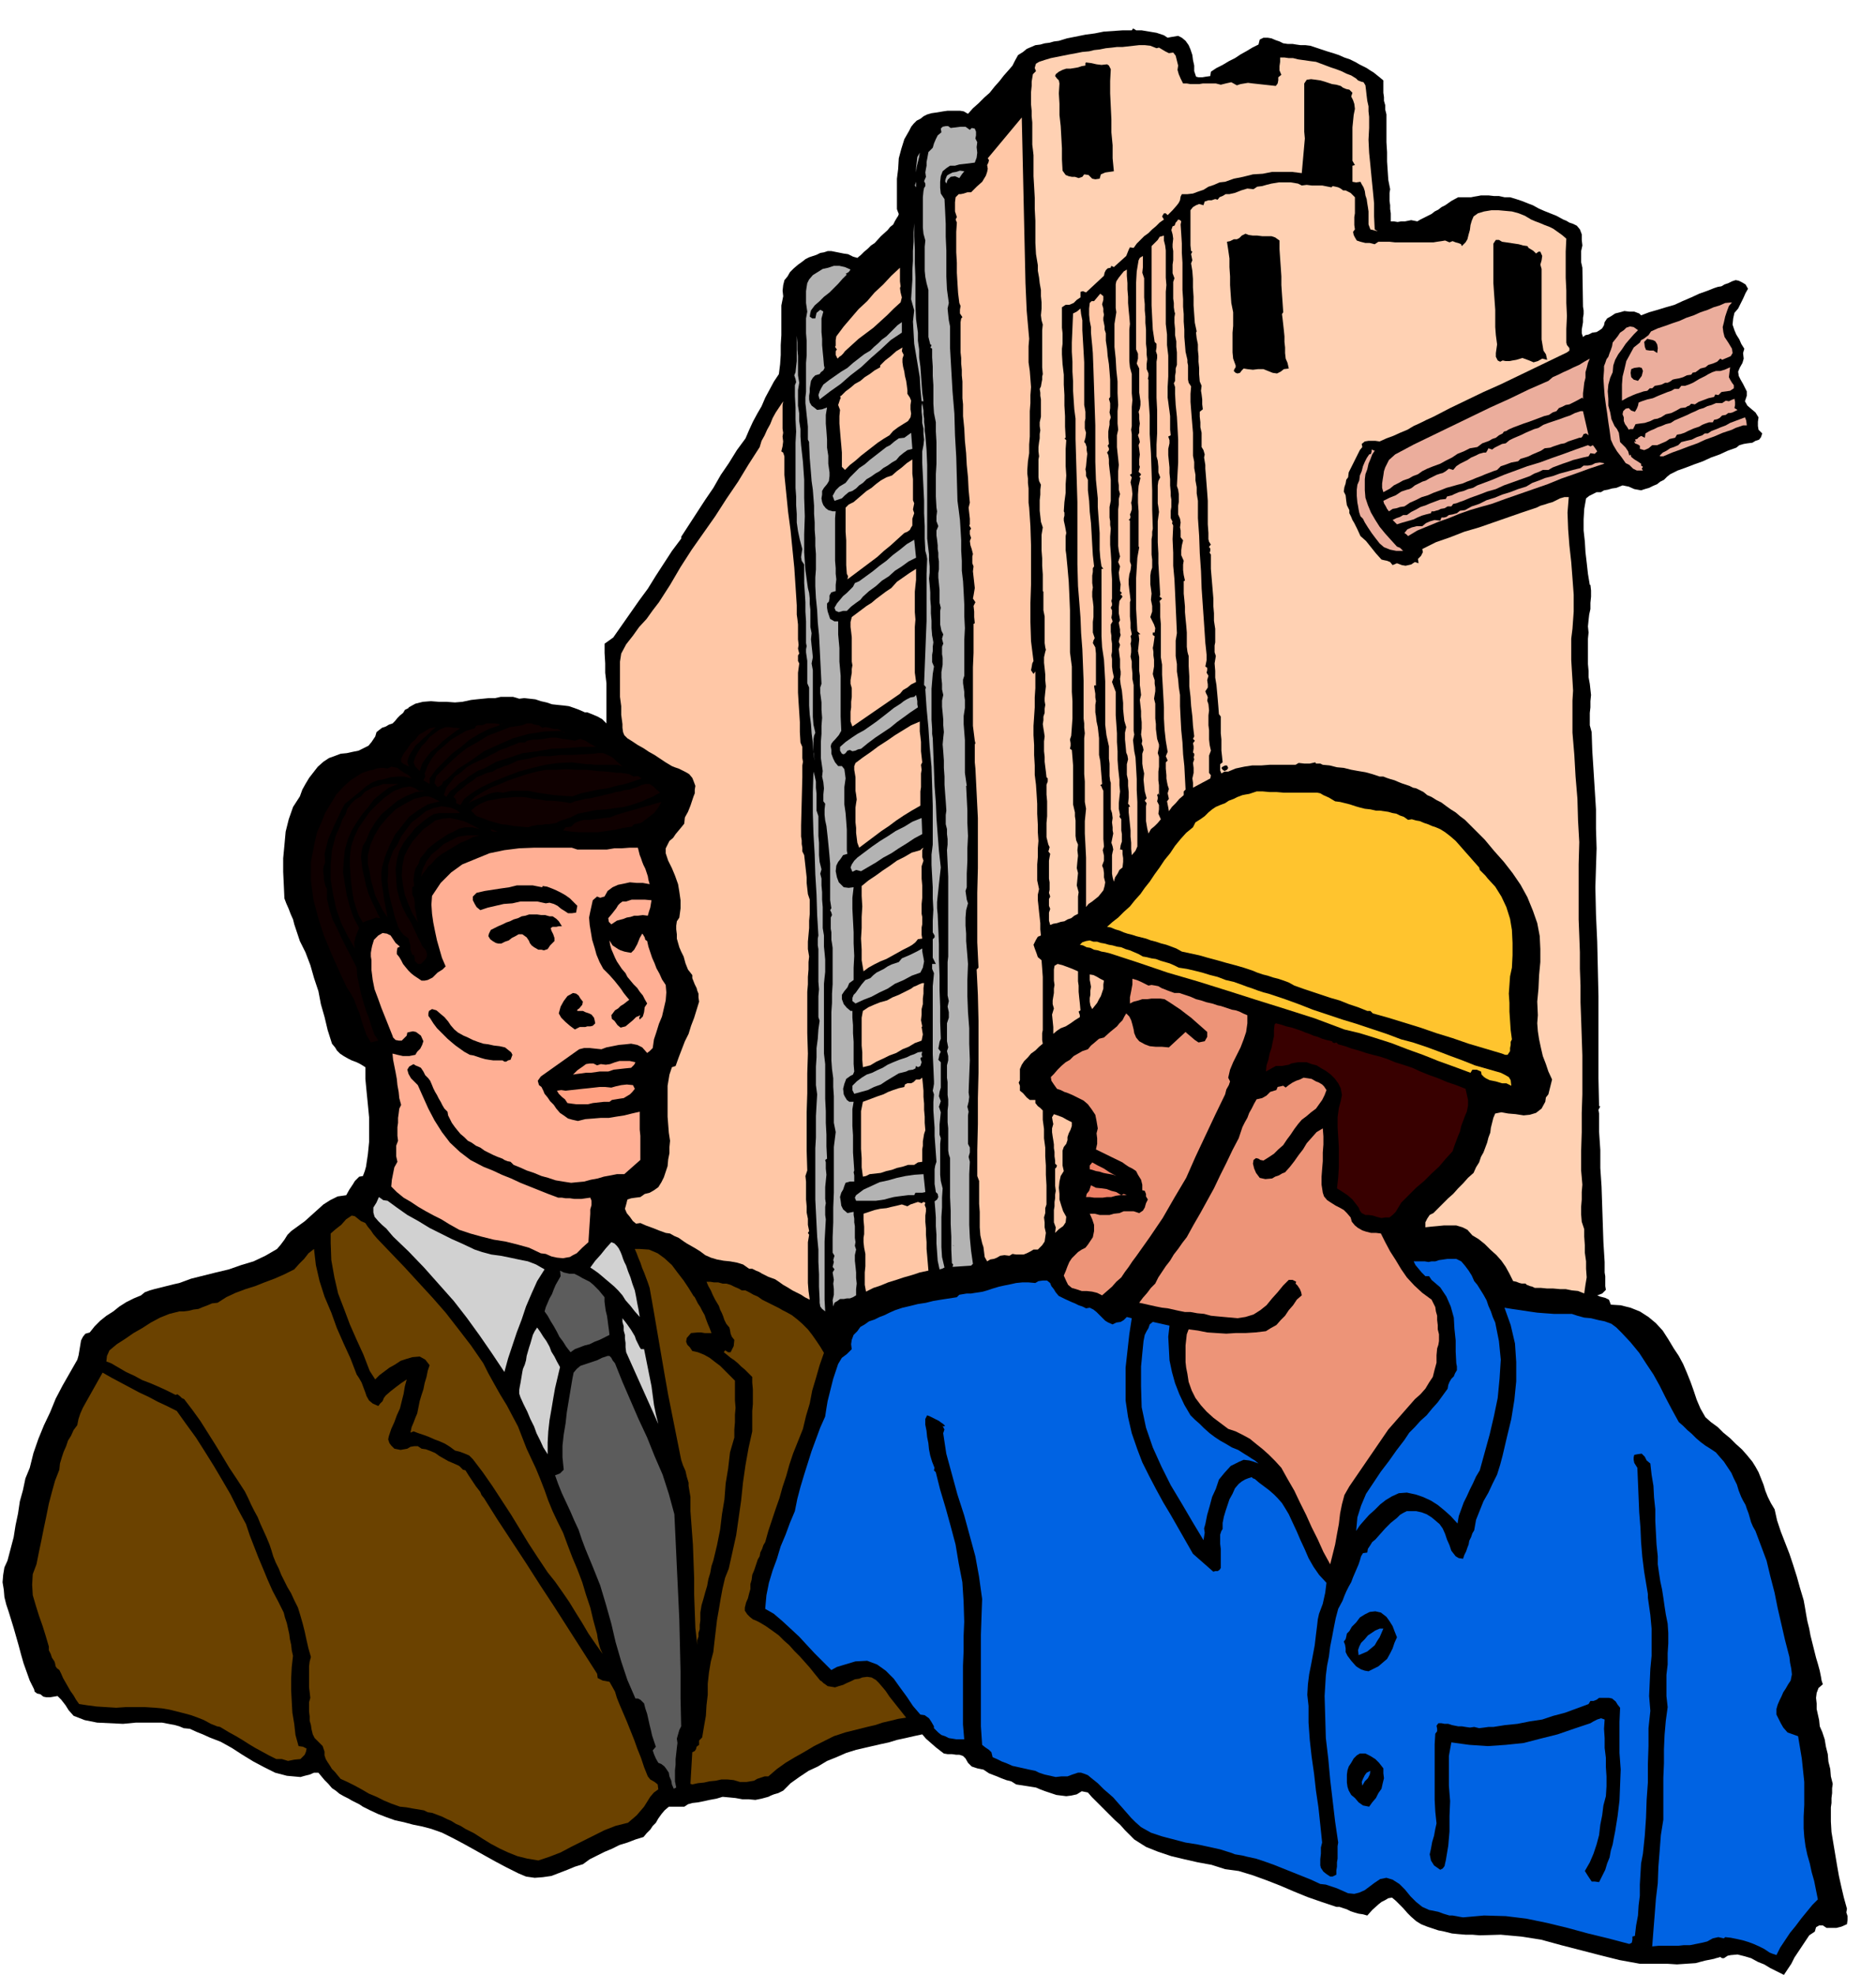 <svg xmlns="http://www.w3.org/2000/svg" fill-rule="evenodd" height="516.119" preserveAspectRatio="none" stroke-linecap="round" viewBox="0 0 3035 3194" width="490.455"><style>.brush1{fill:#000}.pen1{stroke:none}.brush2{fill:#ffd1b3}.brush3{fill:#ffc7a6}.brush4{fill:#b3b3b3}.brush5{fill:#ebad9c}.brush6{fill:#0f0000}.brush7{fill:#ffc42e}.brush8{fill:#ffaf94}.brush9{fill:#ed9478}.brush11{fill:#ffa182}.brush12{fill:#ed8066}.brush13{fill:#d1d1d1}.brush14{fill:#6b4200}.brush15{fill:#0063e3}.brush16{fill:#5c5c5c}</style><path class="pen1 brush1" d="m1889 61 5-1 6-1 6-1 6 3 6 5 5 7 3 7 3 9 1 8 2 9v9l3 9 4 1h6l6-1 7-1 1-7 9-6 10-5 10-6 10-5 9-6 9-5 10-6 10-5 1-4 1-4 6-3h7l6 1 7 3 6 2 6 3 7 1h8l6 1 7 1h8l8 1 9 3 9 3 9 3 10 3 9 3 9 4 9 3 10 5 5 3 6 3 6 3 6 4 5 3 5 4 5 4 6 5v20l1 7v6l2 7v7l2 8v45l1 16v15l1 15 1 15 3 15-1 6v13l1 7v6l1 7v13h5l6 1 6-1h6l10-2 10 2 5-3 6-3 6-3 6-3 5-4 6-3 5-4 6-3 10-7 11-6h21l5-1 6-1 5-1h12l9 1h8l9 2h9l10 3 9 3 10 4 8 3 9 5 9 4 10 4 10 4 11 6 5 2 5 3 6 2 6 3 5 6 3 8v9l1 9-2 9v18l2 9 1 63 1 6v6l-1 6v7l-1 6-1 6v6l2 6 4-3 5-1 6-3 7-1 5-3 4-3 3-5 1-5 4-6 7-4 6-4 8-2 7-2 8 1h8l8 3 3 3 13-5 14-4 13-4 14-4 13-6 14-6 13-6 14-5 5-2 5-2 6-2 6-1 5-3 6-2 6-3 6-2 5 1 6 3 5 3 4 7-4 7-4 9-4 8-4 8-6 7-2 9-1 10 3 9 3 7 5 8 3 7 5 8-2 7 1 9-2 7-4 7-3 7 1 7 3 6 4 7 3 6 3 6v7l-3 9 4 7 7 6 6 5 5 8-1 7v7l1 6 6 6-2 6-3 4-6 2-5 3-8 1-6 1-7 2-5 4-14 5-13 6-14 5-13 6-14 5-13 5-14 5-12 6-5 4-5 5-6 3-5 4-7 3-6 3-7 2-6 2-11-2-9-4-10-2-10 4-7 1-7 2-6 1-5 3h-7l-6 3-6 3-5 4-3 17-1 17v18l2 18 1 17 2 17 2 18 3 18h1l1 9v10l-1 10v10l-2 9-1 9-1 10 1 10-1 10v41l1 11v10l2 11 1 9 1 9-1 10v10l-1 9v20l3 11 1 30 2 31 2 32 2 32v31l1 32-1 31-1 32 1 44 2 44 1 44 1 44v133l1 45h2l-3 6 1 6v29l2 30v29l2 30 1 30 1 30 1 30 2 32v17l1 6v16l1 6-6 6-8 3 5 2 8 2 6 3 3 8 16 1 16 4 15 6 14 9 12 10 11 12 9 14 9 15 8 12 7 13 6 14 6 15 5 14 5 15 6 14 8 14 9 8 11 8 9 9 11 9 9 9 10 9 8 9 9 11 5 8 5 9 4 10 4 10 3 10 4 10 5 10 6 10 4 18 6 18 7 18 7 18 6 18 6 19 5 18 6 20 2 11 2 12 2 11 3 12 2 11 3 12 3 12 3 12 3 10 3 11 1 5 1 5 1 6 2 6-7 6-3 8-1 8 1 9v9l2 9 2 9 1 10 4 9 4 12 2 12 3 12 1 12 3 12 1 12 3 12-1 7v8l-1 8v8l-1 7v23l1 17 3 18 3 18 3 18 3 17 4 18 4 17 5 18-1 6 2 6v6l-1 7-9 4-8 2h-16l-6-4h-6l-5 3-2 7-9 6-6 9-6 9-6 9-6 9-5 10-6 9-6 9-12-6-10-5-10-6-10-4-11-6-10-3-12-3-11 1-5 1-3 2-3 2h-3l-3-2-3 1-4 1-3 1-15 3-15 4-15 1-15 1-16-1h-44l-33-6-32-8-31-8-31-8-33-9-32-5-33-3-34 1-12-1h-11l-12-1-10-1-12-3-10-2-9-3-9-3-10-4-8-5-8-7-6-6-7-8-6-6-6-6-6-5-6 1-5 3-6 3-5 4-10 9-8 9-7-2-7-1-7-2-6-2-6-3-6-2-6-2h-5l-24-8-23-8-22-9-21-9-23-9-22-8-23-7-22-3-22-7-22-4-22-5-21-5-21-7-20-8-19-12-15-15-8-9-8-7-8-8-7-7-8-8-7-7-8-8-6-7-10-2-8 5-9 2-8 1-8-1-8-1-9-3-9-3-8-3-7-3-32-5-8-5-8-2-8-3-7-3-8-3-5-2-9-6-10-2-9-3-6-6-4-7-4-4-6-2h-5l-7-1h-7l-6-1-4-3-9-7-8-7-8-7-6-7-14 3-13 3-14 3-13 4-14 3-13 3-13 3-13 3-16 5-16 7-15 6-15 9-15 7-15 10-14 10-12 12-8 4-7 2-5 2-4 2-11 3-10 2-11-1h-10l-11-2-10-1-11-1-10 3-11 2-9 2-10 2-9 1-7 2-6 4h-25l-7 6-5 6-5 7-4 7-5 5-4 6-6 6-5 6-13 4-13 5-13 4-12 6-12 5-12 6-12 6-11 8-13 4-12 5-13 5-13 5-14 2-13 1-14-2-12-5-20-10-17-9-18-10-16-9-18-10-17-9-18-9-17-6-15-4-15-3-15-4-14-3-14-5-13-5-13-6-12-6-6-4-6-3-6-3-5-3-8-4-7-4-6-5-6-4-6-7-6-6-5-6-5-6h-7l-7 3-8 2-7 2-22-2-19-5-18-9-17-9-18-11-17-11-18-10-18-7-11-5-10-4-11-5-10-1-7-3-7-2-21-4h-42l-21 2-21-1-21-1-20-4-18-7-8-9-5-8-7-9-6-6-6 1-6 1h-6l-5-1-5-4-5-1-4-3-1-4-7-14-5-14-5-14-4-14-4-15-4-14-4-14-4-13-4-13-4-12-3-12-1-12-2-12 1-12 2-12 5-11 5-19 5-19 3-19 4-19 3-20 5-18 4-19 7-17 6-24 8-23 9-22 10-21 9-22 11-21 12-21 12-21 2-7 1-6 1-6 1-6 1-6 3-6 4-5 7-2 8-10 9-9 10-8 11-7 10-8 11-7 12-6 12-5 6-5 8-3 7-2 8-2 8-2 8-2 8-2 9-2 19-7 20-5 20-5 21-5 20-7 20-6 19-9 19-11 6-7 6-8 5-8 6-6 11-8 11-8 10-9 10-9 10-9 11-7 12-6 14-2 5-9 6-9 3-5 3-3 4-4 6-1 3-8 2-7 3-20 2-20v-40l-2-21-2-20-2-21v-19l-8-5-6-3-8-3-6-3-7-4-6-4-5-5-3-5-5-6-7-22-5-21-6-21-4-21-7-21-6-21-8-21-9-18-3-9-3-9-3-9-2-8-4-9-3-8-4-9-3-8-1-22-1-21v-22l2-21 2-22 5-20 7-20 11-17 4-11 5-9 6-10 7-9 7-9 9-8 9-6 11-4 8-3 10-1 9-2 10-2 8-4 8-4 5-6 6-9 2-7 5-4 4-3 6-2 5-3 6-2 4-4 4-5 4-4 5-4 3-5 6-3v-1l11-6 12-3 13-1 13 1h12l14 1 12-1 14-3 9-1 10-1 10-1h10l9-2h20l10 3 8-1 9 1 9 1 9 3 9 2 9 3 9 1 10 1 8 1 9 3 8 3 9 4h4l5 2 5 2 7 3 7 4 7 7v-65l-2-17v-15l-1-17v-15l14-10 14-20 14-20 14-20 14-19 13-21 13-20 13-20 15-20v-3l13-20 13-20 13-20 13-19 12-21 13-19 13-21 14-19 6-14 6-13 7-13 7-12 6-14 7-13 7-13 8-12 2-16 1-15v-16l1-16v-48l3-15-1-9 1-9 2-8 5-6 4-7 6-6 7-6 7-5 5-4 6-3 6-2 6-2 6-3 6-1 6-2h6l10 2 10 2 7 1 8 4 7 2 6-5 5-5 6-5 5-5 6-4 10-11 11-10 4-5 5-4 3-6 3-5 2-3 1-3-2-5-1-3v-49l2-16 1-17 4-15 5-16 8-14 3-6 4-5 5-5 6-3 5-4 6-3 7-2 7-1 6-1 6-1 7-1h20l6 1 7 4 8-9 9-8 9-9 9-8 8-10 8-9 7-9 8-9 6-7 4-8 5-9 8-5 6-5 7-3 7-3 8-1 7-2 8-1 7-2 8-1 13-4 15-3 15-3 15-2 15-3 15-1 15-1h15l2-3 2 1 3 2h9l6 1 6 1 6 1 6 1 6 2 6 2 6 4z"/><path class="pen1 brush2" d="m1891 86 7-1 4 5 2 8 2 8-1 7 2 7 3 7 4 8h6l6 1h14l6-1h21l8 2 8-2 9-2 9 5 6-2 6-1 6-1 8 1 37 4 3-4 1-5v-5l5-4-3-7v-7l1-7v-7h7l7 1h7l8 2 7 1 7 1 7 1 8 1 8 3 8 3 8 3 9 3 8 3 8 4 8 3 8 5 3 3 5 2 4 1 3 5 1 8 1 9 1 8 2 9v8l1 9v18l-1 19 1 21 2 20 2 21 2 20 2 21v21l1 21 5 3-12-3-3-8v-21l-1-7-1-6-1-7-2-6-1-7-2-6-3-5-2-4-7 1-6-1v-26l4-1-4-7v-54l1-10 1-10 2-10-1-8-2-6-3-6 2-6-5-5-5-1-5-2-4-3-7-2-7-1-6-2-6-2-7-2-7-1-8-1-7 1-4 6v78l1 11-5 56-16-2h-32l-15 3-16 1-16 4-15 3-14 5-9 1-9 4-9 3-8 5-9 3-8 3-9 1h-9l-2 4-1 6-2 4-3 4-7 8-8 8-3-3h-3l-3 5 3 5-7 5-6 6-6 5-6 6-7 5-6 6-6 6-5 7-6-1-2 4-2 5-2 5-20 18-4-2-1 2v1l-5 1-3 3-2 4-1 5-29 27-5-2-4 1v9l-6 4-5 5-7 3h-6l-6 4v33l1 9v17l-1 8v9l1 16 2 17v16l1 17v17l1 17v17l1 18-2 1 3 3-1 14v28l1 15-1 14v14l-2 15-1 15 1 2v5l-1 4v4l2 9 2 11-1 5v23l1 7 2 21 2 23 1 22 1 24v68l3 23v41l1 15v28l-1 14-1 14-2 6 1 6v4l-1 5 3 2 1 12 1 13v63l3 13v6l1 7v25l1 7 3 7-1 9 1 9-1 9-1 11 2 8-1 10-1 10 3 11-1 7v28l-6 3-5 4-6 2-5 3-6 1-6 2-6 1-5 2-2-7v-13l2-6-2-5v-11l2-4-2-6 1-5v-12l-1-6v-29l1-6 1-5-3-4 1-3 1-4-2-4-3-12v-23l1-11v-24l-1-11v-16l2-5v-5l-2-2-1-9-1-8-1-8v-8l-1-9v-16l1-8-1-7-1-6-1-7 1-6v-6l2-6v-7l1-6-1-6v-5l1-10 1-9-1-10v-9l-1-10-1-9v-9l2-9 1-3-1-4-1-7v-43l-2-10v-30l-1-1v-27l-1-14v-12l-1-13v-25l2-12-3-9-1-9-1-9v-17l1-9v-8l1-8-3-6-1-6v-29l1-5-1-8v-7l1-8 1-6v-7l1-6-1-7v-6l2-9v-28l-1-6v-5l-1-6 2-4 1-6 1-5v-5l1-4-1-11v-60l1-9-2-7-1-8 1-11v-10l-1-10v-10l-2-11-1-9-2-11v-9l-3-18-1-18v-36l-1-19v-18l-1-18-1-17v-34l-1-9-1-8v-36l-1-10v-9l-1-10v-20l1-10v-7l1-6 1-6 5-5-2-5 1-4 1-3 5-3 9-3 10-3 10-2 10-2 10-2 11-2 10-2 11-1 8-2 9-1 10-2 10-1 8-1h9l9-1 9-1 9-1h9l9 1 10 4 4-1 5 3 5 3 6 3z"/><path class="pen1 brush1" d="m1791 104 3 2 3 6-1 19v20l1 21 1 21v21l2 21v21l2 21-7 1-7 1-7 3-2 7-7 1-5-1-6-6-7-1-3 4-6 2-6-2h-5l-5-1-5-2-5-7-1-18v-18l-1-18-1-18-2-18v-18l-1-17 1-16-1-5-3-3-3-4 1-3 5-4 6-3 6-2h7l6-1 6-1 6-2 6-1v-4l1-1 8 1 9 2 8 1 9-1z"/><path class="pen1 brush3" d="m1665 548-1 12v26l2 14 1 13 1 13-1 13v13l-1 13v41l-1 13v14l-2 13-1 14v6l1 8v7l1 9v23l1 8 2 30 1 31v63l-1 30v31l1 31 4 32-2 4-1 6-1 5 4 6 3-4v27l-1 15v16l-1 15-1 15v15l1 16v16l1 17v15l2 16 1 15 1 16v16l1 18v12l1 14-1 12v14l-1 12v26l3 14-2 9v9l1 9 1 10 1 9 1 9v10l1 10-5 2-3 5-2 4-2 4 2 6 3 8 2 6 6 5 1 13 1 14v86l-1 5v11l1 6-6 5-6 6-7 5-5 6-6 6-4 6-3 7v18l-2 4 2 5v8l5 4 6 7 5 4h9v5l4 5 4 3 4 4v15l2 15v15l2 15v14l1 15v15l1 17v31l-2 6v8l-2 7 1 8v8l2 9-1 7-1 7-4 6-7 7h-7l-5 3-6 3-5 2h-12l-6-1-5 3-8-1-7 1-5 3-5 2-6 1-5 3-4-7-1-8-1-8-2-6-3-13-1-13v-25l-1-13v-37l-3-8v-42l1-42v-42l1-41v-84l-1-42-2-41 3-3-2-41v-80l1-40v-81l-2-40-2-40-1-10v-29l1-2-1-4-3-24v-95l1-23v-47l2-1-1-10v-9l-1-9 3-6-4-6 1-5 1-6 1-6-1-9-1-9-1-9 1-8-2-5v-11l1-4-2-8-2-6-1-7 2-5-2-6v-6l2-3-1-2-2-3 1-2v-9l-1-9-1-9 2-8-2-21-1-20-2-20-1-19-2-20-1-20-2-20v-19l-1-10v-27l-1-10v-9l-1-10v-9l-1-9v-49l1-6 2-2-4-6v-6l1-6-2-5-2-16-1-16-1-17v-16l-1-17v-33l1-15-2-5 2-4-3-9v-15l1-8 2-2 3-3h3l5-1 6-2h6l9-9 9-8 3-5 3-5 2-6 1-5-1-6 2-4 1-4-2-3 55-66 1 44 1 45 1 45 1 45 1 44 1 45 2 45 4 45z"/><path class="pen1 brush4" d="m1538 207 8-1 8-1h8l7 5 3-3 5 1 2 5v6l-1 5 3 6-1 8 1 9-1 8-3 8-8 1-8 1-9 1-7 2h-8l-6 4-6 5-3 8-1 9v10l1 9 6 9 1 19 1 21v21l1 22v42l1 21 3 22-2 9 1 10 1 9 2 10v35l2 35 2 35 3 36 1 35 2 35 1 35 1 36 2 15 2 16 1 16 1 17v16l1 17v16l2 17 1 18 1 20v18l1 20-1 19v58l-2 6v6l1 7 1 7v6l1 7v13l-2 13v13l1 13 1 13v53l3 21h-1l1 20 1 20v20l1 21-1 20v20l-1 21v22l-2 6 1 7 1 7 2 6-3 11-1 12v13l1 13v12l1 12 1 12 1 13-1 26v26l1 26 2 26v25l1 27-1 25-1 27 1 7-1 8-2 8 2 8-1 6v46l3 6v8l-2 7 2 8-1 20v82l1 21 2 21 3 21-3 3-30 2 1-4-2-2-1-22v-21l-1-21v-21l-1-22v-63l-2-6-1-6v-36l-1-10v-19l1-9v-9l-1-7v-21l-1-7v-20l2-8v-7l-2-8 2-6-2-10v-29l3-9v-9l-2-9 2-9-2-9v-54l1-9v-129l-1-22-1-21 1-9v-9l-1-8v-8l-2-8v-15l1-7-1-15-1-13-1-14v-13l-1-14v-12l-1-14-1-12 1-11 1-9-1-11v-9l-1-11-1-10v-10l2-9-2-9v-9l-1-10v-9l1-6 1-6v-11l-1-6v-12l2-5-2-8 2-7-3-6-1-5-1-5v-22l1-5-1-4-1-4v-21l-1-10-1-10v-7l1-6v-13l-1-7v-7l-1-6v-6l-1-9-1-7v-8l3-7-3-8v-8l1-8-1-6-1-18v-36l1-17v-35l-1-17v-15l-3-15-1-15v-30l-1-15v-15l-1-15v-14l-3-2 1-1 1-3-2-1-3-12v-76l-3-11-2-10-1-10v-39l1-10-3-11-1-10v-49l1-10 1-5 2-3v-4l-2-4 3-7-1-7 1-6 1-5v-6l1-5 2-11 7-7 2-7 3-7 3-6 6-5-1-6 3-3 5-1h4l4 3zm-56 72v-8l1-8 1-9 4-7-1 7-2 8-2 8-1 9z"/><path class="pen1 brush4" d="m1560 277-4 5-4 6-7-3-7 1-5 5-2 6-2-4 1-4 2-5 3-2 6-3 6-1 6-2 7 1zm-78 14v12l-2-3 1-3 1-3v-3z"/><path class="pen1 brush2" d="m2106 300 8-1 8 1h17l15 3 2-2 5 1 4 1 4 2 4 3h4l8 4 7 7v26l-1 6v13l1 7-3 4 1 5 2 4 3 5 6 2 8 2h7l8 2 6-4h18l9 1h62l6-1 7-1 6-1 7 3 5-2 5 2 4 1 5 2v1l1 2 6-6 3-5 2-8 2-7 1-8 2-7 3-7 7-5 10-3 12-2h11l11 1 11 1 11 3 10 4 10 6 7 3 8 3 7 3 8 3 6 3 7 5 7 5 7 6-1 21v42l1 21v20l1 21-1 21v22l1 4 4 5v4l-4 3-27 13-27 13-27 13-27 13-27 12-27 13-27 13-27 14-11 5-10 5-11 5-10 6-12 5-11 5-11 4-11 5-7-1h-11l-6 1-5 4 1 5-4 5-3 6-3 6-3 6-3 6-3 6-3 6-1 8-3 4-1 6-2 6-1 7 3 6 1 9 1 7 4 8v5l3 6 2 5 3 5 5 10 5 11 9 8 8 10 8 10 9 10 4 1 5 1 5 2 4 5 7-3 8 3 6 1 9-2 6-4 6 2-1-7 5-5 3-6-1-5 22-11 23-8 23-9 24-7 23-8 23-8 23-8 24-8 6-3 7-2 6-2 7-2 6-3 6-3 7-2h7l-2 25 1 27 2 26 3 27 2 26 2 27v27l-2 28-2 16v34l1 17 1 16 1 17-1 16v52l3 36 2 35 3 36 1 35 2 35-1 36v89l1 26 1 27v27l1 27v27l1 27 1 29 1 30v63l-1 30v31l-1 31v31l1 11 1 12-1 12v12l-1 12v12l1 12 4 12v12l1 14v12l2 14v12l1 14-2 12-2 14-10-4-10-1-10-2h-9l-11-1h-10l-10-1h-10l-4-2-4-1-5-2-2-2h-6l-4-1-5-2-5-1-6-12-6-11-7-10-8-9-10-9-9-9-10-8-10-6-8-9-8-4-10-3h-20l-10 1-11 1-9 1v-8l3-6 4-6 6-3 8-8 8-8 8-8 8-7 8-9 8-8 8-9 9-8 4-9 5-8 3-9 4-7 3-8 3-8 2-8 3-8 1-8 2-8 2-8 3-7 10-2 11 2 12 1 13 2 10-1 10-3 9-7 6-11 1-7 4-5 6-24-6-13-4-12-5-13-3-13-3-14-2-13-1-13 1-13-1-22 2-21 1-22 2-21v-21l-1-21-4-21-7-20-9-22-11-20-13-19-14-18-16-18-15-18-17-17-15-15-8-6-7-6-8-5-7-5-8-6-8-4-8-5-7-3-6-5-6-3-6-3-5-1-6-3-6-2-6-2-5-2-7-3-7-2-6-2-5-2h-6l-12-4-11-3-12-2-11-2-12-3-11-1-12-3-11-1-4-2h-7l-1-2-9 2h-9l-9-1-5 3h-42l-13 1h-15l-13 2-14 3-12 5h-6l-5 3-2-5v-10l4-3-1-10-1-9v-18l-1-10v-27l-3-4-1-13-1-12-1-11-1-11-2-12v-11l-1-12 2-12-2-6v-11l1-5v-22l-2-13v-12l-1-12v-12l-1-12-1-12-1-12-1-12v-23l-2-3 1-3v-4l-2-2 1-2 2-2-3-5-1-4v-10l-1-14v-38l-1-14-1-13-1-13-1-12v-6l-1-6-1-6 1-5-2-7-3-5v-23l-2-9v-8l-1-9v-8l5-4-1-8v-8l-1-8-1-6 1-8-3-7-1-12v-10l-1-10v-9l-1-10v-9l-2-10-1-9 1-2-3-14-1-14-1-14v-14l-1-15v-14l-1-13-2-12 2-5-1-5-1-5 2-4-2-1-1-9v-57l4-5 5-3 5-2 7 2 2-6 6-2h5l6-2 4 1 3-4 5-2 5-3h6l9-2 10-4 10-3 10 1 6-4 8-1 7-2 8-2 6-1 6-1h19l6 1 6 1 6 3z"/><path class="pen1 brush3" d="m1910 363 1 15 1 16v15l1 16v44l1 15v12l1 12v12l1 13v12l1 12 1 12 3 13v4l1 5v23l1 5 4 6-1 12v13l1 13 1 13 1 12 1 12v37l2 10v10l2 11v9l2 11v10l2 12v28l2 29 1 28 2 29 1 28 2 29 2 29 2 30 1 9 1 10v9l-2 10 3 2v4l-1 4 3 5-2 7 1 7v5l-4 6 1 3 2 4 1 3-1 5 2 6 1 10-1 8v16l1 8v15l1 9 2 9-3 8v28l3 4-1 5-28 15v-8l-1-7 2-9v-8l-1-8 2-6-1-3 1-3v-3l-2-2 1-6v-4l-1-5 3-4-3-3 2-4-2-17-1-15-2-17-1-15-2-17v-16l-1-17v-16l-1-3-1-4-1-8v-23l-1-12-1-10-1-11v-9l-1-11-1-10v-20l2-1-2-9-1-8v-9l1-6-4-9v-8l1-8 2-8-4-5v-11l-1-5 1-8-1-6-3-7v-14l1-6v-13l-1-7-2-6 1-20 1-18v-37l-1-19-1-18-2-19-1-18v-11l-2-6 2-4v-8l1-6v-6l2-6v-20l-1-9v-9l-2-10v-10l-1-10v-9l1-6-1-3-1-7v-7l-1-7v-27l2-6-3-8v-14l1-7v-15l-1-6v-5l1-9-1-7-2-7 2-6 3-1 1-2 1-3 2-2 2-3 3 1 2 2-1 5z"/><path class="pen1 brush4" d="M1485 538v13l2 14v13l2 15 1 14 1 14 1 14 2 14h-3l-2-20-1-19-3-18-3-18-3-18-1-18-1-18 2-18-5-18 1-16 1-15v-16l1-15v-16l1-15v-15l1-15v21l1 22v22l1 23v45l1 22 3 22z"/><path class="pen1 brush1" d="M2070 389v14l1 15 1 14 1 15v14l1 15 1 14 1 15-2 3 1 8 1 9 1 9 1 10v9l1 9v9l1 9 3 7 2 9-8 1-5 4-6 3-7-1-15-6h-9l-8 1-9-1-6-1-3 3-3 4-4 1-3-1-3-3 1-3 2-3v-3l-4-11-1-10v-32l1-11v-22l-3-15-1-14-1-15v-14l-1-15v-14l-2-14-2-13 5-1 6-3h5l4-2 4-4 6-3 5 2 7 1h7l8 1h15l6 2 7 5z"/><path class="pen1 brush3" d="M1883 381v8l2 8 1 8v44l1 12-1 11v52l2 17v17l2 17v34l-1 17v17l1 7 1 8 1 7 1 8v22l1 9-4 2 1 3 1 3v5l-2 9v10l1 10 1 10v9l1 10v10l1 11v6l1 6v12l-1 6v12l3 6-1 2 2 4-1 22 1 22v21l2 22 1 21 1 22 1 22 1 22-2 12v25l2 13v12l2 13 1 12 2 13v18l1 20 1 19 2 20 1 19 2 19 1 19 1 19-3 3v6l-7 6-6 7-6 6-5 7-1-6-1-5-1-5 3-4-2-9 2-7-2-6-1-5-1-6v-5l-1-11v-10l3-3-3-7 3-7-3-18-2-18-1-18v-18l-1-18-1-18-1-17v-16l-2-12v-54l-1-11v-21l-1-5 4-4-4-3 1-3-1-17-1-17-1-17v-16l-1-18v-34l2-15-1-8-1-6v-29l1-7 3-6-3-8v-9l-1-10-2-7v-19l1-18v-38l-1-20v-58l1-6v-5l-2-6 1-6v-6l-3-3-3-20-1-19-1-20v-96l5-5 5-5 3-5 7-2z"/><path class="pen1 brush1" d="m2457 395 7 2 7 1 2 3 5 3 3 2 4 4 4-3h3l3 7-1 7-2 7 2 7v114l3 18 4 6 2 9-8-2-7 4-7 2-7-3-11-4-10 3-6 1-5 1h-6l-5-1-4 2-4-2-3-6v-6l1-7 1-7-2-15-1-13v-28l-1-14-1-14-1-15v-64l4-6h5l5 3 7 1 20 3z"/><path class="pen1 brush3" d="M1851 450v31l1 11v10l1 10v10l1 11v23l1 9v8l1 8-1 8v8l1 2 2 5v4l-1 5 1 1v29l2 29v30l2 31 1 30 1 30v31l1 31-1 5v6l-1 6v25l1 8v13l-2 6-1 7v14l1 7 1 8-1 10 2 10v9l-3 9 3 6 3 6 2 6-1 7h-3v4l3 2-2 14-1 5 1 6v6l1 7v11l-1 6-1 6 1 4 2 6v6l1 6v6l-1 6-1 6 2 8v24l1 9v8l1 8 1 8 3 9v4l-1 5-1 5 2 6v16l-1 8v14l1 8v16l-1-2v-1l-2 3 1 3v3l-1 4 3 6v7l-1 7 4 9-5 6-5 5-6 5-4 7-2-8-1-6-1-6v-24l1-5-3-4 3-4-3-11-1-9-1-10 1-10-2-9-1-7v-16l2-6-1-5-2-5 1-5-2-10 1-10v-10l-1-9v-9l-1-9-1-9 2-8-1-9-1-7v-15l-1-8v-22l-2-10 1-9 1-10-1-8h3l-5-5-1-19-1-17v-50l1-16 1-17 3-17-1-1v-57l-1-14v-13l1-14 3-13-2-2 1-1 1-1 1-2-4-4 1-4 1-4-1-3v-9l1-8-1-8-1-7 2-5-1-5-2-6 2-4v-8l1-7-1-7v-7l-1-5 2-5 1-6v-6l-1-7-1-7v-39l-4-8 2-8v-8l-3-7V457l1-18 3-18 2-4 5-3v18l-1 9 3 9z"/><path class="pen1 brush4" d="m1376 436-3 4-5 3 2 1-7 7-7 8-7 7-7 7-9 7-7 7-8 7-6 8-1 4-1 6 4 3h5l2-9 6-5 2 1 3 2-3 11v22l1 11v10l1 11 1 10 1 12 1 4-2 4-4 3-2 3-7 2-4 4-3 5-1 6-1 6v6l-1 6v6l1 5 3 5 4 3 5 4 8-1 8-3-2 12v14l1 12 1 14v13l2 13v13l2 14v6l-1 8-3 5-5 6-3 5v6l-1 6 1 6 2 5 4 5 4 3 7 2h5l-1 11v69l1 12v9l1 9-1 9v10l-7 2-3 5v5l-1 5-3 3v7l1 6 2 6 2 6 7 4h6v21l2 22v22l2 23v66l1 23-4 7-6 7-3 3-3 4-1 4 1 6v6l3 8 3 6 5 6h6l4 5 1 7 1 8-2 14v28l2 14 1 13 1 14v34l1 5-7 2-4 6-4 5-3 6-1 9 2 10 3 8 8 8 8 1 8-1-2 17v18l1 19 1 19v18l1 20-1 19v20l-7 5-3 7-5 6-4 6v7l3 8 5 6 6 5h3v11l1 12v13l1 14v36l1 12-2 5-4 2-7 5-3 8-2 8 1 9 2 4 3 5 4 3h7l-2 12v27l1 15v28l1 14 1 15-1 3 1 5v10h-7l-7 2-2 5-2 6-3 5-2 7 1 6 1 8 3 6 7 6 10-2v5l1 6v6l1 6v19l1 7-1 6 2 6-2 9v9l1 9 1 10v9l1 9-1 9v10l-5 3-5 2h-5l-5 1h-6l-4 3-5 3-2 6-1-10 2-9v-9l-1-9 1-6-1-6-1-6 3-5-3-4 1-4 1-4-1-3 2-7-3-5v-25l1-24v-24l1-24v-74l3-24-3-15v-43l-1-15v-14l-2-15-1-14v-78l1-15v-15l1-15v-59l-1-7-1-6v-12l-1-6v-18l2-4-1-4-2-4 2-3-2-13v-59l-1-12-1-11-1-10-1-10-1-9-1-9-2-9-1-9v-9l1-9-3-4v-11l1-10-1-10-2-9 1-9-1-7-2-14v-26l1-13v-13l1-13-1-13v-12l-1-8-1-7v-9l2-6-1-20-1-20-1-20-1-19-2-20-1-20-2-20-1-19v-14l1-13v-25l-1-13v-13l-1-13v-12l-1-14v-13l-1-13-1-13-2-14-1-13-1-12-1-12-1-23v-3l-2-4v-21l-1-10-1-9-1-10-1-9v-9l1-9v-47l1-12v-24l-1-12v-24l2-11-1-7-1-7v-19l1-7 1-6 3-6 6-7 8-5 8-5 9-2 9-3h9l9 2 9 4z"/><path class="pen1 brush3" d="m1457 463-1 3 1 7 2 8-2 8-11 10-11 11-11 10-11 10-12 9-12 9-11 10-11 10-3 4-3 3-3 2-3 3-3-6v-6l2-3-1-1-2-3 1-2v-9l1-6 12-16 12-14 12-14 14-13 12-14 14-13 13-14 14-13v22l1 8zm366-27v10l1 12v10l1 12v10l1 12 1 10 1 12-1 9v51l1 10 3 11v31l1 11-1 11v31l-1 6 1 7v64l-3 2 3 4-2 8 2 9 1 10-1 10-1 4 1 6v5l-2 6-1 2 1 4-1 3-2 2 2 1v66l2 6-1 8-2 7-1 8v8l1 9 1 8 1 9-1 3v23l1 10v9l2 10-2 3 1 4v4l-1 4 1 7v7l-1 7 2 8v9l1 10v9l2 10v74l1 6-2 9 1 9 1 9 2 10 1 17 1 18v18l1 19v72l-3 7-6 7-1-10v-10l-1-10v-10l-1-10-1-10-1-9v-9h2l-1-3-2-2 1-10v-9l-1-10v-9l-2-9v-17l2-8-1-6-2-5-1-11-1-10v-11l2-9-3-10-1-9-1-10v-10l-1-10-1-10-2-10-1-9 1-7v-5l-1-6v-14l-1-7-1-9 2-7-2-5 1-5 2-6-1-4v-5l-1-5-1-6 2-4-1-6-1-5v-10l1-10 5-7-2-3h-2l3-3-3-3 1-11-2-9-1-10 2-10-3-7 3-9-2-9-1-8v-59l1-8v-9l2-8-2-7v-7l-1-7v-16l1-10-1-10-1-9-1-10v-19l2-9-1-10v-20l1-10-1-19v-19l-2-19-1-18-2-19v-37l3-19-1-7v-38l1-5 4-6 4-5 4-5 5-3zm-38 63v5l1 5-1 5v4l1 5 1 5v5l2 6v12l2 13 1 12 2 13 1 12 1 13v28l-2 3 2 7v8l-1 7 2 8-2 6v6l-1 5-1 6v9l1 11-2 3 2 4v3l-3 4 2 4 1 7v7l1 9 1 8 1 9v34l-2 10v17l1 6v6l1 6-1 13v13l1 13 1 15v13l1 15v31l-1 4 1 4v3l-2 4 2 4v6l-1 6 2 6-3 5v12l1 6v6l1 7v13l-1 6 1 6v12l1 8 2 9-3 8 3 8 3 8v38l1 14 1 15v14l1 15v14l1 14 1 9 1 9v9l1 10-1 9-1 10v9l2 10-1 3 3 4v18l1 6v12l-2 6-1 7h2l2 1v6l1 7v6l-1 9-5 4-3 6-4 6-2 7-2-7-1-6v-30l1-5 1-4-1-5-2-6 1-5 1-5 1-5-1-5v-5l-1-8 1-7-1-8-2-6v-43l-1-3-1-8v-20l-1-8v-20l-4-18-2-17v-70l-1-18-1-17-3-20-1-18V920h3l-3-4-2-14-1-13v-27l-1-14-1-14-1-14v-14l-3-30-1-29v-59l-1-30-1-30-1-30-1-27-1-12-1-10-1-11v-9l-2-10-1-10v-10l1-9 3-3h4l10-12 5 4v6l-2 7 2 7z"/><path class="pen1 brush5" d="m2802 489-5 6-3 8-3 9-2 9-2 8 1 8 2 8 6 9 3 5 3 5 1 7-3 5-7 3-7 3-1-1-2-1-5 5-7 3-7 2-5 4-8 2-8 6h-2l-1 1-1-1-3 4-7 1-6 3-7 2-6 1-4 1-4 3-4 2h-4l-6 3-5 1-6 1-4 4h-4l-4 4-6 1-6 2-6 2-5 2-9 4-9 5v-26l1-13 3-12 3-13 6-11 6-11 10-8 2-4 4-2 4-3 4-3 4-6 11-5 12-4 11-4 12-4 11-5 12-4 11-5 12-4 9-4 10-3 9-4 11-1z"/><path class="pen1 brush3" d="M1751 518v16l1 17 1 17 1 18v69l1 5 1 6v11l-1 5v11l2 7-1 8-2 7 2 2 2 6v5l1 6-1 9-1 11-1 5 1 5v6l3 6v17l2 17 1 18 2 18 1 17 1 18 1 17 2 18-2 3v6l-1 6v12l1 7-1 7v8l1 7 1 9v17l-1 8v17l3 9-2 4-1 4 4 7 1 10v52l-2-1-1 2 1 6 1 6v6l1 6-1 6v12l1 6 1 9 2 9 1 9 1 9v27l2 10 3 37-3 2 2 2 1 3 2 4v78l1 12-2 6 2 9v8l-3 8 2 5 1 7v7l2 8-1 6-2 7-4 5-4 5-5 4-5 4-6 4-4 5v-80l-1-20-1-19v-20l2-20-2-11v-33l-1-12v-58l1-8-1-9v-7l-1-8v-61l-1-26-1-25-2-26-1-25-2-26-2-25-1-35V812l-1-34-1-34-1-34v-33l-2-15-1-15-1-15v-15l-1-16v-16l-1-16v-15l2-47 6-3 6-5 1 9 2 10z"/><path class="pen1 brush4" d="m1459 538-18 12-16 15-16 14-16 15-17 13-16 14-17 12-17 13-2-7 2-6 3-6 3-5 9-7 10-7 10-7 10-6 9-8 9-7 9-7 10-6 6-6 7-6 6-6 7-5 6-6 6-6 6-6 7-5v17z"/><path class="pen1 brush5" d="m2650 534-7 7-7 8-6 7-6 9-6 8-5 9-3 9-1 11-4 9-3 11-1 11 1 12v11l3 11 2 11 5 11 4 5 3 6 1 7 1 8 4 4 5 5 4 6 2 7 2-2 1 4 5 4 5 3 6 4v3l3 2-2 3 2 3h-10l-6-3-6-6-6-3-7-10-7-9-6-10-4-9-2-15-2-13-2-15-2-13-2-15-1-13-1-15 1-13v-7l2-5 2-6 3-4 2-6 2-5 2-6 1-6 4-5 4-5 4-6 6-4 4-4 6-2 6 1 7 5z"/><path class="pen1 brush4" d="m1293 619-2 12v25l2 13v12l2 13v12l1 14 3 27 2 29v29l1 30-1 29v29l2 29 4 29 2 8 1 9v9l1 9v28l2 10-1 10 1 10 1 9 1 10-2 10 2 11v75l1 13 3 13-2 5-1 6v23l1 6 1 6-2-15-1-15-2-15-1-15-2-15-1-15v-29l-3-7v-36l-1-7-1-7v-5l1-5-1-5v-35l-1-16v-15l-1-16-1-15v-30l-4-6-1-6 1-7 1-6-4-15-3-14-2-14v-14l-1-14v-14l-1-14v-73l1-18-1-20v-19l-1-18v-18l2-5-1-5-2-6 2-5 1-9 1-9v-51 10l1 11v11l1 11v31l2 12z"/><path class="pen1 brush1" d="m2681 557 1 6-1 8-6-4h-6l-6-1-2-5-1-8 5-5 4 1 5 1 4 2 3 5z"/><path class="pen1 brush3" d="m1462 574-2 6v6l1 7 2 8 1 7 2 8 1 7 1 8v6l4 6 2 5-1 7v7l1 7-1 6-4 6-8 5-8 5-8 6-6 7-10 6-9 6-9 7-9 7-9 7-9 8-9 7-8 8-5-5v-23l-1-12-1-11-1-12-1-12v-12l1-10-3-8 3-9 1-2v-1l-1-2 2-1 7-7 8-6 7-6 9-5 7-6 8-5 8-6 9-5v-3l8-8 9-7 9-8 10-6-1 6 3 6z"/><path class="pen1 brush5" d="m2572 580-3 7-2 8-2 7v9l-2 8-1 9-1 8v9l-1-1v-1l-11 6-10 5-6 1-6 3-5 2-4 5-6 2-6 4-8 2-8 3-8 3-8 3-9 3-8 3-8 3-7 3-2 1-3 2-4 1-2 3-6 3-5 4-6 2-5 3-11 4-8 6-12 2-10 5-10 4-9 6-10 5-9 5-11 4-10 4-8 4-7 5-8 3-7 4-9 3-7 4-8 4-6 5-11 6-2-7v-7l1-7 1-6 1-7 2-6 3-6 3-6 10-9 30-16 31-15 31-15 31-15 31-15 31-14 31-15 32-14 7-6 9-4 8-4 9-4 8-4 9-4 8-5 9-5z"/><path class="pen1 brush1" d="m2658 600-2 8-6 8-7-2-4-4-1-7 1-6 5-2 8-1 4 1 2 5z"/><path class="pen1 brush5" d="m2797 610 2 4 3 5 3 4v5l-6 4-7 1-7 1-5 5-5-1-2 4-9 2-8 3-8 3-6 4-6-1-3 3-3 1-3 2-8 1-7 4-8 4-9 2-8 5-3 1-2 1-6 1-6 3-9 3-8 1-7 1-4 8h-5l-2 1-3-5-3-4-2-5v-6l-2-5 1-5 4-4 5-1 4 4 6 2 3-5 2-5 1-5 5-2 9-3 9-2 9-4 10-4 5-2 6-2 5-3h7l4-5h6l6-2 7-3 10-6 10-5 5-3 6-3 6-2h7l7-2 9-4-2 16zm9 35 1 5v5l-1 5 5 3-4 2-4 2-4 1h-3l-4 3-6 1-4 4-4 2-5 1-2 4h-6l-6 2-5 2-5 3-9 3-9 4-6 3-6 2-6 1-3 5-9 2-6 4-7 3-7 3h-8l-6 5-7 3-7-2v-5l-3-2-5-2-1-3h1l2 1-2-4 3-1 2-1v-1l5-3 6 3 1-7 5-3 4-2 5-2 6-3 6-2 7-3 8-2 6-4 7-3 7-3 7-3 6-3 7-3 6-3 7-2 6-3 7-2 7-3h10l3-2 3-2 5 1 4-2 5-2z"/><path class="pen1 brush3" d="m1267 700-1 6 1 8-1 8-2 8 3 2 2 6v30l3 30 3 30 4 30 3 30 3 30 2 30 2 31v15l1 7 1 9v24l1 9-1 6 2 8-2 3v9l2 4-2 15v32l1 17 1 15 1 16v16l1 17 3 7v18l1 6-1 6v19l-2 78v18l1 6v6l1 6v6l3 6 1 9 1 9 1 9 1 9v9l1 9 1 9 3 9v23l-1 11v12l-1 11-1 11v12l2 12-1 9v12l-1 12v12l-1 12v67l1 33-1 32v32l-1 31v62l1 32-3 9 1 9v29l1 11v10l2 10v10l2 10-2 3 2 3-2 12v66l1 13 2 14-8-4-6-4-8-4-6-3-8-5-7-4-7-5-6-4-11-4-10-5-5-3-5-2-6-3h-5l-10-7-10-3-11-2-10-1-11-2-10-3-9-4-8-6-8-5-7-4-7-4-6-4-7-5-7-3-7-4-7-1-11-4-10-4-11-4-9-4-7 1-5-4-5-7-5-6-3-7 2-7 2-8 6-2 7-1 8-1 7-5 8-2 7-4 7-5 5-8 4-8 3-9 3-9 1-11 2-10v-10l1-10-2-13-1-13-1-13v-50l2-12 1-6 2-6 2-6 6-2 5-14 5-13 5-13 6-12 4-13 5-13 4-13 4-13-1-7v-6l-2-5-1-4-3-6-2-5-2-5v-5l-7-9-4-10-3-11-4-8-3-7-2-7-2-7v-7l-1-8v-6l1-7 4-6 2-15v-13l-2-14-2-12-5-14-5-12-6-12-4-12v-8l3-6 3-6 6-5 4-6 5-6 5-6 4-5 1-10 5-9 4-10 3-9 2-6 2-5v-6l1-6-3-8-2-5-5-6-5-3-6-3-6-3-6-2-5-2-10-6-9-6-9-6-9-5-9-6-9-5-9-6-8-5-5-5-2-5-1-7v-6l-2-15v-14l-2-15v-57l2-13 8-15 11-14 10-14 12-13 10-14 10-13 9-14 9-14 17-29 18-28 19-27 19-27 18-28 19-28 17-28 18-28 3-10 5-9 4-9 5-9 4-10 5-9 6-9 6-9-1 6v38l1 7z"/><path class="pen1 brush4" d="m1497 704 2 24 1 24v119l3 26v9l1 10v10l-1 10 1 10 1 12v11l1 12v11l1 12v12l1 12 1 5 1 6-1 7v7l-1 6v12l3 7-2 12-1 12-1 12v50l1 15v8l1 7 1 26 1 26 1 26 2 26 1 25 2 27 2 26 3 27-1 9-1 9-1 9-1 10-1 9-1 10v10l1 10 1 24 1 24v25l1 26v24l1 26v25l1 27-2 5-1 6-1 5 4 5-2 4-1 5-1 4 4 4v41l-2 7-1 7 3 8-3 9 3 9-1 10-1 10v16l2 6-1 9v50l1 10 3 12-1 15v16l-1 15v49l1 16 4 17-4 2-4 1-3-14-1-14-1-14v-14l-1-14v-14l-1-14-1-12 4-3 2-4-1-5-3-3-1-7-1-6v-24l1-6 2-6-1-14-1-14-1-14v-13l-1-14-1-14v-14l1-12-2-6 1-5 1-6v-4l-1-23-1-21v-110l2-21-3-7v-8h6l-5-10v-30l3-3v-3l-3-5v-19l1-18-1-18v-18l-1-18-1-18v-17l2-16v-63l-1-32-1-31-3-32-2-31-3-32-2-30 1-3-1-2-2-2v-2l1-26 1-25 1-26 1-25v-76l1-24-1-6-2-7-1-20v-20l-1-21v-20l-1-21-1-20-1-20v-19l2-10 1-9-1-9v-9l-2-9v-9l-1-9v-9l1-5 1 6 1 6v6l1 7v6l1 7v7l1 7z"/><path class="pen1 brush5" d="m2570 704-4-3-4 1-2 4-2 2h-3l-6 2-6 2-6 2-6 3-6 1-6 2-6 2-5 2-9 1-6 4-7 3-7 3-6 3-6 2-7 2-4 4-11 2-8 3-9 3-6 6-6 2-5 2-8 3-7 3-8 3-7 3-8 3-7 3-8 2-7 2-11 3-10 4-11 4-9 4-10 3-10 5-9 4-9 6-7 1-6 2-6 1-6 4-3-4-2-4-3-5-1-4 10-5 10-4 9-6 9-3 4-1 4-2 5-4 6-3 6-3 6-2 5-3 6-3 6-3 6-2 4-1 5-3 5-4 7 2 5-6 6-4 6-3 6-3 6-4 7-3 6-3 7-2h4l2-3 2-4 6 2 4-3 6-3 6-3 6-1 6-5 6-3 7-3 7-3 6-3 7-3 7-3 7-2 8-5 8-3 9-3 9-3 8-3 9-3 8-4 9-3h4l9 39zm256-16h-6l-6 2-6 2-6 3-15 5-14 6-14 5-13 6-14 5-13 5-14 5-14 6h-5l-1-1 5-5 6-3 6-4 6-2 7-3 5-5 8-2 9-2 8-4 9-3 4-3h5l6-4 8-3 7-3 8-3 7-4 8-3 8-3 8-3 2 5 1 8z"/><path class="pen1 brush4" d="m1476 726-8 2-7 5-6 5-5 6-7 4-7 5-7 4-6 5-7 4-7 5-7 4-6 6-6 4-5 5-6 4-6 2-6 5-5 5-6 2-6 2-3-8 5-9 6-6 10-6 7-9 8-8 7-7 9-6 8-7 9-7 9-7 9-7 6-3 7-6 7-5 9-1 11-8 2 26z"/><path class="pen1 brush5" d="m2584 730-2 2-2 2-7-1-3 5-9 2-8 2-8 2-8 3-9 3-8 3-8 3-7 4h-9l-6 3-8 3-7 4-14 5-14 5-14 5-13 6-14 4-13 5-14 5-12 5-6 2-5 2-5 1-3 4h-6l-5 3-6 1-4 2-4 1-3 1h-4l-1 3-8 2-7 2-7 3-6 3-7 2-7 2-7 2-6 2-4-4-3-3 6-3 6-2 5-3h6l7-5 8-4 7-4 9-3 7-3 8-3 8-3 9-1 2-4 4-1 4-1 4-2 7-3 8-2 7-3 8-2 7-4 8-3 8-3 8-3 19-8 19-7 19-7 20-6 19-7 20-7 19-7 20-7 4 2 4-2 3 4 4 6z"/><path class="pen1 brush5" d="m2224 729-4 6-3 8-3 7-2 9-3 8-1 8v18l1 12 4 12 5 12 7 12 7 11 9 11 9 10 10 11 5 2 5 5h-11l-10-2-10-4-7-6-7-9-6-8-6-9-5-8-3-6-4-4-2-6-1-5-1-6-1-5-1-11v-10l1-8 3-7 1-8 3-7 2-8 3-7 3-6 4-6 3-1 1-4v-3l5 2z"/><path class="pen1 brush3" d="m1477 809 2 5-1 5-1 5 2 6-3 9v11l-2 3-2 4-4 3-5 2-11 10-11 10-11 9-11 10-12 9-12 9-12 9-12 9 1-5-2-4-1-14v-40l-1-14v-39l5-5 8-4 7-6 7-6 7-6 8-5 7-6 8-6 9-5 9-3 8-7 8-6 8-7 9-6v23l1 9v34z"/><path class="pen1 brush5" d="M2595 749v1l-24 8-22 8-23 8-22 9-23 8-23 8-23 8-22 8-18 5-17 5-17 6-17 7-17 6-17 7-17 7-15 9-3-3-3-2 5-6 7-3 8-2h9l6-5 7-3 7-2 9 1 2-5h4l4-1 4-3 6-1 7-2 5-4 8-1 11-6 12-4 12-6 13-4 12-5 13-4 13-5 13-4 10-6 11-4 10-4 12-3 11-4 11-3 11-3 12-3 5-4h7l6-1 6-3 7-1 7 1z"/><path class="pen1 brush4" d="m1482 902-12 6-11 8-11 7-10 9-11 7-10 9-11 8-10 9-4 5-7 5-8 6-7 7h-6l-7 2-5-2-2-5 4-7 5-6 5-6 6-5 5-5 5-5 3-6 7-3 11-8 11-8 11-9 11-8 10-9 12-9 11-9 12-7 3 29z"/><path class="pen1 brush3" d="M1480 957v33l1 12-1 12v74l1 7 1 8-8 4-6 5-7 4-5 6-77 53-3-8v-16l1-7v-9l1-8v-14l-2-7v-6l1-6 1-6v-6l1-6-1-6v-39l-1-9-1-8v-8l2-8 8-6 8-6 8-6 8-5 7-6 8-6 8-6 9-6 9-10 10-7 10-7 11-7v18l-1 9-1 10z"/><path class="pen1 brush4" d="m1485 1144-12 8-11 8-11 8-11 9-12 8-12 8-12 9-11 9-5 1-4 2-5 1-4-2-4 1-3 4-3 2-3-1-3-5v-6l9-8 10-7 9-6 11-6 10-7 10-7 9-7 9-7 10-8 11-7 5-4 5-3 6-3 6-1 3-3 1 4 1 6v5l1 5z"/><path class="pen1 brush3" d="M1488 1167v16l1 8 1 9v15l1 9 1 9-2 4 1 8-1 6v22l-1 7v23l-14 8-13 8-12 8-12 9-12 8-12 9-12 9-12 9-3-8-1-8-1-8v-8l-1-9v-24l1-7 1-6-1-8-1-6v-22l-1-6-1-6v-6l2-5 12-9 13-9 12-9 14-9 13-9 13-8 13-8 14-6z"/><path class="pen1 brush6" d="M808 1171v2l-17 6-16 8-15 9-14 12-15 11-13 13-12 12-11 15v9l-5-3-5-3 3-6-1-5 5-13 7-12 9-11 11-9 11-10 12-7 12-7 14-4 2-4 3-1h7l7-3h14l7 1zm3 0v-1h2l-2 1z"/><path class="pen1 brush6" d="m872 1173 5 4 6-1 6 1 7 2h6l7 3-28 1-26 4-25 7-23 10-24 11-21 15-22 14-19 18-4 2-2 5-3 2-4 2-5-6 1-6 2-6 4-4 15-15 15-14 15-12 18-10 16-10 18-7 18-7 20-3 7-3h8l5 2 7 1zm-167 3-7 6-6 6-7 6-6 6-7 6-5 8-5 8-3 9 1 5 2 4-6-3-4-2-3-3v-5l4-8 6-8 6-9 7-6 6-8 9-5 8-5 10-2z"/><path class="pen1 brush6" d="m744 1178-10 7-9 7-9 7-9 9-10 8-7 9-7 10-4 12-7-7-3-7 3-9 5-9 5-8 7-7 6-8 8-6 8-6 10-4h6l6 1h5l6 1zm167 7v-1l4 1h-4zm19 13 9-3 8 3 8 5 9 5h-24l-24 2-24 1-22 4-24 3-21 7-22 7-20 11-9 3-8 5-8 5-7 6-8 5-7 7-8 6-6 9-2-2-2-1 4-12 7-9 7-9 10-7 9-8 10-6 11-5 11-5 7-4 8-4 7-4 9-3 7-3 8-3 7-3h9l4-3 5-1 6-1h6l10-1 11-2h9l10 2 9 1 11 2z"/><path class="pen1 brush6" d="m1007 1240-7-3h-37l-8-1h-6l-24-3-22 1-21 3-21 5-22 6-21 8-20 8-19 9-10 6-9 6-9 7-6 10-7-3v-5l-2-3-2-2v-1l6-7 8-6 7-6 9-6 7-6 8-3 9-4 9-2 6-4 6-2 7-3 7-2 15-7 17-3 17-4h18l17-2h18l18-1 18-1 7-1h7l6 2 6 3 5 3 5 5 5 4 5 5z"/><path class="pen1 brush1" d="m1987 1242-2 3-4 2-3-2-2-3 2-2 4-2h3l2 4z"/><path class="pen1 brush6" d="m666 1259-12-3h-11l-11 1-10 3-11 2-10 4-9 6-8 7-26 21-6 11-5 11-6 12-5 12-5 11-3 12-3 12 1 14-2 5-1 5v6l1 6v5l1 5 1 5 3 6v16l4 17 5 16 8 16 7 15 8 16 8 15 8 16 1 14 3 14 3 14 4 14 4 13 5 13 4 13 5 14 3 4 3 5-12 3-7-12-4-11-4-12-3-11-5-12-4-11-6-11-6-9-13-28-12-27-12-29-9-28-8-30-4-30v-31l6-31 4-17 7-16 6-15 9-15 9-15 11-12 12-11 14-9 5-3 6-2 6-2 6-1 5-2 6-1h6l6 1 6-3 10 2 5 4 6 4 6 3 6 6zm333-9h6l7 1 6 1 7 4 7-1 6 4-14 5-13 4-14 3-14 4-15 2-14 3-14 3-14 5-15-1-14-1-14-2-14-2-14-3h-28l-13 3-9-1-7 1-7 2-7 3-7 3-7 3-7 3-6 4 11-11 13-8 13-7 15-6 14-6 15-5 15-5 15-4 16-3h16l16-1 17 1h16l17 2 16 1 17 2z"/><path class="pen1 brush4" d="M1324 1320v32l1 11v20l1 11 3 12-2 7 2 8v11l1 11v12l1 12v34l2 12v18l1 10 1 11v20l-1 9-1 10v113l2 17v56l1 20v19l1 19v19l1 20-3 2 1 4v10l1 10-1 10-1 10v19l1 7-1 6v13l1 7-1 18-1 18v94l1 19-5-4-3-4-1-6v-5l-1-21v-20l-1-20v-20l-2-21-1-20-1-20-1-20v-83l1-17v-35l1-18 1-17-2-15v-30l1-15v-15l2-15 1-15 2-14-2-6v-34l1-11-1-12v-53l-1-6v-11l1-5-2-33-1-33-2-33-1-32-2-34-1-33v-34l1-33 2 7 2 9v10l1 10v27l3 9z"/><path class="pen1 brush6" d="m644 1268-15 6-12 9-12 10-9 12-10 12-9 13-8 13-6 14-5 17-2 19-1 18 3 19 3 18 5 19 6 17 9 17-3 7-3 8-2 9 1 9-12-21-10-20-8-23-5-23-4-24v-24l2-24 6-23 4-9 4-9 3-9 5-8 3-9 6-8 7-7 9-5 6-7 7-4 7-4 8-2 8-3h24zm424 14-6 3-7 4-8 3-8 4-15 5-14 4-15 2-14 2-16 1-15 3-15 3-12 6-6 2-6 2-6 2-5 3-6 1-6 1h-6l-5 1h-6l-6 1-5 1-5 2-12-1-11-1-11-2-10-1-11-3-10-3-10-4-9-3-9-9 8-7 9-5 10-4 11-2 11-2 11-1 11-1h12l9 1 9 2 10 1 10 2h9l11 1 9 1 11 2 7-3 9-2 8-2 9-1 8-2 9-2 8-2 9-2 6-2 8-1 6-2 8-1 6-2 7-2 6-3 7-2h7l6 4 5 5 6 5z"/><path class="pen1 brush6" d="m689 1279-16 2-15 6-15 8-13 11-13 11-10 13-9 15-6 15-5 8-2 9-1 9 1 9 1 9 2 9 2 9 2 10 2 6 2 7 3 7 3 7 3 6 3 6 3 7 4 7-7-1-7 3-7 2-7 3-7-12-4-12-4-13-2-13-2-14-1-14-1-14v-13l2-18 5-15 7-15 9-13 9-13 12-12 12-11 14-10 4-2 6-2 5-2 6-1 5-1 5 1 5 2 6 4h11z"/><path class="pen1 brush7" d="M2120 1282h11l5 1 5 3 9 4 10 6 8 1 8 2 8 2 9 3 7 2 8 2 9 1 9 2h6l7 1 7 1 7 2 6 1 6 3 6 2 7 5 6-1 7 2 6 1 7 3 6 2 7 3 6 2 7 3 8 5 9 7 8 7 8 9 7 8 8 9 7 8 8 9 1 4 5 5 4 4 4 5 12 13 10 16 8 17 6 19 3 18 1 21v20l-1 20-3 14-1 14-1 14 1 15v14l1 15 1 15 2 15-2 4v5l-1 5v5l-2 3-2 3h-4l-5-2-27-8-27-8-26-9-26-8-26-9-26-8-26-8-25-7-4-4h-5l-15-6-15-5-15-6-14-4-15-5-15-5-15-5-14-5-9-5-8-3-9-3-8-2-9-3-8-2-9-3-7-3-15-5-14-4-15-4-14-4-15-4-14-4-14-3-14-3-9-5-8-3-8-3-8-2-9-3-8-2-8-3-8-2-8-2-6-2-8-2-6-2-7-3-7-2-7-3-6-1 9-8 9-7 9-9 10-9 8-10 9-10 7-10 8-10 8-12 8-11 8-12 9-11 8-12 9-11 9-10 11-9 4-8 8-5 7-5 6-6 6-5 6-4 7-3 8-3 6-4 8-3 6-3 8-3 5-1 6-1 6-2 6-2h10l11 1h11l12 1h43z"/><path class="pen1 brush6" d="m711 1296-19 5-15 9-15 11-12 15-11 14-9 18-7 17-5 18-1 9v11l1 9 2 11 1 10 2 10 2 10 2 11-8-12-6-12-6-12-3-11-4-14-2-13-3-13v-13l4-17 7-16 9-15 12-14 13-13 15-9 15-8 17-4h6l6 2 6 3 6 3zm330 32-4 3-5 1-6 1-4 4-14 2-13 3-14 2-14 2h-29l-14-1-13-2 4-5 9-1 6-6 7-3 8-2h9l8-1 8-1 8-1 9-1 10-4 10-3 10-3 11-3 10-3 11-3 10-3 11-3-5 9-7 9-9 7-8 6z"/><path class="pen1 brush6" d="M744 1315h-34l-9 2-8 5-8 6-7 6-7 6-6 8-6 7-6 8-7 13-4 15-2 15 1 16 1 15 4 16 5 14 7 14 4 6 4 7 3 7 4 8 3 7 4 7 3 7 6 7 2 6-1 6-4 5-5 5h-5l-5-5v-4l-1-5-3-1-3-8v-7l-2-6-1-5-8-6-5-6-4-7-2-7-3-8-2-8-2-8-2-7-3-13-2-12-1-12 1-12v-13l4-12 4-11 7-10 6-13 8-11 9-12 12-9 11-9 12-5 13-3 14 2 3 1 5 2 4 2 4 4z"/><path class="pen1 brush4" d="m1492 1349-13 7-12 8-13 8-12 8-13 7-12 8-12 7-12 7-8-2-6 3-3-7 2-5 4-6 5-5 12-9 12-9 13-9 13-8 12-8 14-7 13-8 15-6 1 26z"/><path class="pen1 brush6" d="m776 1341-12-3h-11l-10 2-9 5-9 4-9 6-9 6-8 6-7 6-6 8-6 7-3 9-5 8-2 9-1 9 1 10-3 2v12l3 6 1 8v7l2 8 1 7 2 9-9-15-6-14-6-16-3-15-2-16 1-16 3-15 7-14 7-11 8-9 9-10 10-7 9-7 12-3 12-1 14 3 8 2 9 4 8 4 9 5zm29 4h-7l-3-1-1-3 11 4z"/><path class="pen1 brush6" d="m776 1351-11 3-10 5-10 4-10 6-10 6-10 6-9 7-8 9-5 4-4 6-4 5-4 6 3-13 6-12 8-11 10-8 10-9 12-6 12-6 14-2h20z"/><path class="pen1 brush8" d="m1035 1383 2 5 2 6 2 5 3 6 2 6 2 6 1 6 2 7-11-2h-10l-11-1-9 2-10 2-9 4-8 6-5 9-7 2-5-2-7 6-2 9-2 9-2 10 1 12 2 12 2 12 4 13 3 11 5 12 6 11 10 10 8 9 8 10 3 4 4 6 4 5 5 6-4 3-5 4-5 3-4 4-5 3-3 4-3 4 1 6 4 3 5 7 5 4 8-2 6-5 6-5 5-5 7-3-2 4 1 3 5-5 2-7 1-8 4-6-4-7-3-6-5-6-4-6-6-6-5-6-5-6-3-6-6-7-4-6-4-6-3-6-3-7-3-7-2-7-1-7 5 8 9 6 4 2 6 2 5 1 6 1 5-5 5-9 4-10 4-7 1 1 3 5 1 4 3 2 2 9 3 9 3 9 4 9 3 8 5 9 4 9 6 9 1 12-1 13-3 13-3 13-5 12-4 13-4 12-2 14-5 5-4 3-8-9-8-4-10-2-9 1-11 1-10 2-10 2-8 3-10-1-9-1h-9l-8 2-62 44-5 7 2 7 4 3 3 6 2 5 5 6 4 6 6 6 4 6 6 7 6 4 7 5 7 2 9 2 12-3 13-1 12-1h13l12-2 13-2 12-3 13-3v29l1 10v39l-26 23h-12l-10 2-11 2-10 3-11 2-11 3-11 1-10 1-13-2-12-2-12-4-11-3-12-5-12-4-11-5-10-4-5-5-5-1-5-2-3-2-8-3-7-3-8-4-6-3-7-5-7-3-7-5-6-3-6-6-6-5-5-6-4-5-5-7-3-6-3-6-1-6-5-5-3-5-3-6-3-5-3-6-3-5-3-6-2-5-3-7-3-4-5-5-3-6-4-6-4-2-5-2-3-2-7 4-3 5 2 7 4 7 5 5 6 6 8 18 9 20 10 19 12 19 13 17 16 15 17 13 21 11 15 6 15 7 15 6 15 7 15 6 15 6 15 6 16 6h6l6 1h7l7 1h12l7-1 7-1 2 5v7l-2 7v7l-3 46-10 9-9 9-6 3-5 3-6 1-5 1-10-1-9-2-9-4-8-1-19-9-18-5-20-5-19-3-20-5-18-5-18-6-16-9-13-8-12-6-13-7-12-7-12-8-12-7-11-9-9-9 1-11 2-10 2-10 5-9-2-9v-17l3-8-1-8v-14l1-7v-8l1-7 1-8 3-6-3-11-1-10-2-11-1-10-2-11-2-10-2-10-1-10 8 2 9 2h10l10-2 3-5 5-5 3-6 2-6-4-9-8-6-5-1-5 1-4 1-1 5-4 4-4 4h-5l-5-1-4-4-1-3-6-15-6-15-6-15-5-14-6-16-3-15-2-16v-16l-1-6v-6l1-6 1-5 3-10 7-7 7-4 7 1 6 3 4 6 4 6 7 6-4 2-1 6v4l4 5 3 5 3 6 4 5 5 6 4 4 5 4 6 4 6 4h5l5-1 4-2 4-2 8-8 8-5 5-5-6-14-4-14-4-14-3-14-3-15-2-14-1-15 1-14 14-21 17-17 18-13 22-9 22-9 24-5 24-3 25-1h60l9 3h48l12-2h12l13-1h13l3 12z"/><path class="pen1 brush3" d="m1494 1371-2 4v11l2 6-3 9v20l1 11v20l-1 10v16l1 5v12l-1 5v12l1 6-7 1-4 5-5 4-5 3-10 5-9 5-9 5-9 5-10 4-10 5-9 5-8 6-3-18v-17l-1-18 1-17v-18l1-17-1-17v-16l11-9 12-8 11-8 12-8 11-8 12-6 12-7 14-4 2-2 3-2z"/><path class="pen1 brush1" d="m878 1433 7 1 8 3 7 3 8 4 7 4 7 5 6 6 6 6-2 11-7 1h-6l-6-4-5-3-6-5-6-3-7-2-6 1-14-3h-27l-13 3-14 1-13 3-13 3-12 4-6-5-3-5-3-6v-6l6-6 13-3 13-2 13-2 14-2 12-3h26l15 3 1-2z"/><path class="pen1 brush8" d="m1054 1456-1 6-1 6-2 6-2 7-8-1-8 1h-6l-6 2-6 1-5 2-11 3-9 6-4-4-1-6 6-7 7-9 3-5 3-3 4-3h6l9-3h21l11 1z"/><path class="pen1 brush1" d="M909 1498h-5l-4 1h-6l-3 2 1 4 3 6 2 6v5l-7 7-4 6-3 1-3 1-4-1h-5l-7-4-4-3-3-4-1-3-4-6-7-5h-6l-5 3-6 3-5 4-6 2-6 3h-5l-4-1-5-3-4-3-3-5 1-4 3-6 6-3 6-3 7-3 6-3 6-2 6-3 7-2 6-3 6-1 6-2h13l7 1h6l7 2h5l6 4 4 4 5 8z"/><path class="pen1 brush7" d="m1849 1547 6 1 8 2 7 1 8 3 7 2 7 2 7 3 8 4 13 2 13 3 12 3 13 4 12 3 13 5 13 3 14 5 8 3 9 3 8 3 9 3 8 2 9 3 9 3 9 3 22 8 23 9 24 8 24 8 23 7 24 8 24 8 24 9 19 5 21 7 19 7 21 8 19 7 20 8 21 6 21 6 6 3 7 4 3 5 1 9-8-4h-7l-10-3-10-2-6-3-3-2-4-4-1-5-7-3h-7l-3 5-27-10-25-9-25-10-25-9-26-10-25-8-26-8-25-6-48-18-47-15-48-15-47-15-48-15-48-14-47-16-46-15-8-2-6-1-6-2-6-1-6-3-6-1-6-3-5-1 4-4 6-2 6-1 6 2h6l6 2 6 1 7 2 6 1 7 2 7 1 7 3 7 2 7 3 7 3 7 4z"/><path class="pen1 brush4" d="m1489 1573-14 5-13 7-14 6-12 8-13 6-13 7-13 5-13 6-5-4v-5l2-5 3-3 5-7 5-7 6-7 8-3 5-5 5-4 6-3 6-3 6-4 6-3 6-2 6-2 5-6 7-3 7-3 6-3 6-3 7-4v4l1 6 1 5 1 6-2 10-4 8z"/><path class="pen1 brush3" d="M1744 1571v16l1 7v10l1 10 1 9 1 11-3 2 1 3 1 3v3l-8 5-7 5-8 5-8 3-6 4-6 5v-11l-1-10-1-10 3-10-2-7v-6l1-6 1-6v-7l1-6-1-7v-18l1-6 5-3 8 2 8 3 8 3 9 4zm42 15-1 6v7l-2 6-2 6-3 5-3 6-4 5-4 5-3-6-1-6v-6l1-5v-7l1-6-1-6-1-5v-9l6 1 6 3 5 3 6 3z"/><path class="pen1 brush9" d="m1858 1594 5-1 6 1 5 1 5 3 10 4 11 4h8l9 3 9 3 9 4 8 2 9 3 9 2 9 3 5 1 6 2 6 2 6 2 6 1 6 2 6 3 7 3v13l-2 14-4 12-5 13-6 12-6 12-5 12-3 13 3 6-2 6-4 7-2 8-16 33-16 34-16 34-15 34-19 32-19 33-21 31-22 31-6 8-6 9-6 8-6 9-8 7-7 8-8 7-8 7-8-4-8-2-9-1h-8l-9-3-7-2-6-5-3-6-4-9 3-7 3-8 3-7 4-6 5-5 5-5 6-4 6-3 4-5 4-6 4-6 2-10v-10l-3-9-4-9h8l8 2h16l7-2 9-1 7-3h16l9 3 6-4 3-5 2-7 3-6-3-5v-4l-2-5-4-1v-9l-2-8-5-8-3-6-6-4-6-3-6-4-4-3-43-21 2-9v-9l-1-8 2-8-1-6-1-6-1-5-1-5-6-9-6-8-7-6-6-3-6-3-6-3-7-3-6-2-6-3-6-2-5-7-4-6-1-6 5-5 6-7 6-6 7-6 7-4 6-6 7-4 7-4 9-3 5-6 6-5 7-6 8-2 10-9 11-9 4-5 5-5 3-6 3-5 5 5 3 6 2 7 2 8 1 6 3 7 5 6 9 5 8 3 10 1h10l11 1 27-25 2 2 6 5 7 6 6 4 10-2 4-7v-8l-9-8-8-7-9-8-8-6-9-7-9-6-9-6-8-5-7-1h-14l-7 1h-8l-6 2-8 2-6 3v-10l2-10 2-11v-9l7 2 7 3 6 3 6 3z"/><path class="pen1 brush3" d="m1495 1590-1 8v9l-1 8v9l-2 8v9l-1 9 2 10-1 1 1 6 1 6-1 5-1 5-11 4-10 6-10 4-10 6-11 4-10 5-11 5-10 6-12 3-1-12v-12l-1-11v-45l2-11 9-6 9-4 10-4 11-3 9-5 10-4 10-5 10-5 4-3 5-2 4-2 5-2h3z"/><path class="pen1 brush1" d="m943 1620-1 5-5 6-3 2v2h9l4 2 6 2 4 2 4 5 1 4 1 5-4 4-4 1h-5l-3 1h-9l-8 4-8-6-7-6-7-7-4-7 3-11 5-9 6-8 9-5 5 1 4 3 3 5 4 5zm-193 55 7 3 8 4 8 3 9 3 8 1 9 2 9 1 9 2 5 4 5 4 2 4-3 8-4 1-3 2h-3l-3-2h-15l-7-1-6-1-7-2-6-2-6-2-6-1-9-5-7-5-7-5-6-5-7-6-6-6-6-6-5-5-6-8-5-8-3-4v-4l1-4 5-3 7 2 7 6 6 5 6 7 4 6 6 7 6 5 9 5z"/><path class="pen1" style="fill:#380000" d="m2099 1665 6 2 7 3 6 2 7 3 7 2 7 3 7 2 9 2 1 2 3 1 3-1 3 3 11 3 11 4 11 3 12 4 11 3 12 3 12 4 12 5 13 4 15 5 13 6 15 6 14 5 14 6 15 5 15 6 2 9 2 9v9l-2 10-3 7-3 8-3 8-2 9-3 7-3 8-3 8-3 9-11 12-11 13-12 11-12 12-13 11-12 12-12 12-9 15-5 5-5 4h-7l-6 1-8-2-6-2-7-1h-5l-6-3-3-4-2-5-3-4-7-9-8-7-9-6-8-5 2-18 1-16v-32l-1-17-1-16v-16l2-15 3-11 2-10-2-11-4-8-6-8-6-6-8-6-7-4-8-5-8-2-8-3h-14l-6 1-5 1-4 2-11 2h-10l-16 9 1-10 3-9 2-10 3-9 2-10 2-9v-10l1-9 2-2 8 2 9 3 9 2 9 3z"/><path class="pen1 brush4" d="m1492 1701-1 4 1 5h-2l-1 2 2 6-2 6-2 1-2 1-3-2-1 4-4 2-7 1-4 2-12 3-10 6-10 6-9 6-11 4-10 5-11 3-11 3-3-6v-7l7-7 8-6 8-5 9-3 8-4 9-4 8-5 9-4 5-2 5-2 6-2 6-2 6-3 6-2 6-3 7-1z"/><path class="pen1 brush11" d="m1028 1718-2 4-5 5-10 1-9 1-9 1-9 3h-14l-7 1-7 1h-8l-7 1-8 1-6 1 7-7 10-7 4-3 6-1h6l6 3 6-2 8 1 7-1 8-3 7-2h17l9 2z"/><path class="pen1 brush3" d="m1497 1828-2 6-1 6-1 6v7l-1 6v20l-7 1-6 4h-10l-9 3-9 2-8 3-9 2-9 3-9 1-9 1-6 3-5 1-2-15v-15l-1-15v-61l3-15 8-3 8-3 8-3 9-3 8-4 8-3 9-3 9-2 1-4 4-2h6l4-2 4-4h6l4-3 1 10 1 11v10l1 11v10l1 11v10l1 12z"/><path class="pen1 brush9" d="m2146 1763-3 8-4 8-5 7-5 7-8 6-7 6-8 6-6 7-6 8-6 9-6 8-6 9-8 7-7 7-9 6-8 5-5-1-3-2-4-1-4 3-1 6 2 8 3 7 6 8 9 2 11-1 5-3 6-2 5-3 5-2 8-9 7-9 7-10 7-9 6-10 8-9 8-9 10-6 1 13v13l-1 13v14l-1 12-1 13v13l2 13 2 6 5 6 6 4 8 5 6 3 7 4 5 5 6 7 2 7 5 6 5 4 7 4 6 2 8 2h8l8 1 7 14 8 15 9 14 9 15 9 13 12 13 13 12 15 11 3 6 3 6 1 7 2 7v7l1 8v7l2 8v11l-1 6-2 6-1 11v12l-3 11-3 12-6 9-6 10-8 9-9 8-43 49-63 92-8 14-4 15-3 15-2 17-3 16-3 17-4 16-4 16-11-20-9-20-10-20-9-20-10-20-9-19-11-19-10-18-10-11-10-10-10-9-10-8-11-9-11-6-12-6-12-4-12-9-12-9-11-10-9-10-9-12-6-12-5-14-2-13-2-10-1-9v-27l1-9 1-9 3-8 15 2 15 3 15 1 16 1 15-1h16l16-1 17-2 8-5 9-5 7-8 7-7 6-9 7-8 6-9 8-7-1-5-2-5-4-6-3-3 1-3-6-3h-6l-9 9-9 11-9 10-9 11-10 8-11 7-13 4-13 2-11-1-11-1-11-1-10-1-11-3-11-1-11-2h-9l-10-2-9-2-9-2-9-1-10-2-9-2-9-2-9-2 6-8 7-8 6-8 7-7 5-10 6-9 6-9 7-9 6-10 7-9 7-10 7-9 11-20 11-19 11-20 11-20 10-21 10-20 10-21 10-19 3-9 3-9 4-8 4-7 3-8 4-7 4-8 4-7 9-2 7-4 6-6 10-3 2-5 5-1 4-1 4 3 5-4 6-4 6-3 6-2 6-3 7 1 6 1 7 4 5 2 5 3 3 3 4 6z"/><path class="pen1 brush11" d="m1027 1761-4 5-4 4-5 3-5 3-7 1-6 1-6 1-4 3h-9l-9 1-9 1-8 2h-18l-8-1-7-1-4-6-5-4-5-5-3-5 7-1 7 1 9-1 9-1 9-1 10-1 9-1 9-1h9l10 1 7-2 9-2 9-1 10 1 3 6z"/><path class="pen1 brush3" d="M1734 1815v6l-2 6-3 6-2 6v5l-2 6-4 5-2 6v24l2 9-5 8-2 9-1 10 1 10v9l3 10 3 9 5 9-1 9-4 6-7 5-6 6 1-9-3-8v-20l1-6v-7l1-6v-6l1-6-1-8v-28l2-2 1-3-3-3v-5l-1-7v-7l-1-6v-6l-1-7-1-6-1-7v-6l2-7-1-5-1-6 3-5 6 2 8 3 7 4 8 4z"/><path class="pen1 brush12" d="m1806 1902-5-2-5-1-6-1-5-1-6-2-6-1-6-2-4-1v-6l4-5 9 5 10 5 9 6 11 6z"/><path class="pen1 brush4" d="m1497 1928-5 1h-11l-2 4h-10l-8 1-8 1-7 1-8 2-7 2-7 1-7 1h-32l-2-5 2-4 12-9 13-6 13-6 14-3 14-4 14-3 14-2 15-1 3 29z"/><path class="pen1 brush12" d="m1783 1922 7 1 8 3 8 2 8 5 4-2 5 2h-11l-7 1-7 2h-7l-7 1h-14l-7-1h-6l1-5 4-5 3-9 8 4 10 1z"/><path class="pen1 brush13" d="m627 1942 15 11 17 12 18 10 18 11 18 9 18 9 18 8 19 9 12 4 15 4 15 2 15 3 14 3 15 3 13 5 14 8-12 19-9 20-9 21-7 21-8 21-7 21-7 21-6 22-20-30-20-29-21-29-21-27-24-27-24-27-25-26-25-24-6-7-5-6-7-6-6-6-6-7-2-7v-8l5-8 4-9 7 5 7 1z"/><path class="pen1 brush3" d="m1497 1945-1 4 2 5v5l-1 7v10l1 11v10l1 12v11l1 11 1 12 1 12-14 3-12 4-14 4-12 4-13 4-12 5-12 4-12 6-2-11v-20l1-10v-20l-2-10-1-9v-7l1-6v-12l-1-11v-10l9-3 9-3 9-2 10-1 8-2 9-2 8-2 9 3 5-3 6-2 6-2 6 2 3-2 3 1z"/><path class="pen1 brush14" d="m591 1978 4 6 5 6 4 6 6 7 22 23 23 24 22 24 23 25 21 24 21 27 20 26 20 29 8 16 10 18 9 16 11 18 9 17 9 17 7 18 7 18 7 15 8 17 7 17 7 18 6 17 7 17 8 17 9 18 7 19 8 21 8 19 8 21 6 20 7 21 5 21 6 22 1 7 2 9 2 7 4 9-12-17-11-16-10-17-10-16-11-18-11-16-12-17-12-15-16-24-15-23-14-23-14-23-15-23-15-23-16-23-16-21-6-6-7-3-8-3-8-2-8-6-8-5-9-4-8-3-9-4-8-3-9-3-8-3-5 2 2-9 3-7 3-8 3-7 2-10 2-10 3-10 3-9 2-10 3-10 2-10 3-9-7-9-9-5-12 1-10 3-9 3-9 6-9 5-8 6-8 6-7 7-9-14-10-26-11-24-11-25-9-24-10-26-6-26-5-28-1-27v-16l8-7 9-7 8-9 9-6 5 1 5 4 5 4 7 3z"/><path class="pen1 brush1" d="m1494 2003-2-2 1 1 1 1z"/><path class="pen1 brush13" d="m1013 2047 3 9 4 10 3 10 4 11 2 10 2 11 2 10 2 12-8-9-7-9-8-9-5-8-7-8-6-6-7-6-6-5-7-6-6-5-7-5-6-4 8-11 9-10 8-10 9-10 5 2 4 4 3 4 3 6 2 5 2 6 2 5 3 6z"/><path class="pen1 brush1" d="m1544 2015-3-1h1l2 1z"/><path class="pen1 brush14" d="m508 2020 3 26 6 26 8 25 11 26 9 25 11 25 11 24 10 26 4 6 4 7 3 8 3 8 2 6 4 7 6 5 9 4 3-4 4-4 2-5 3-4 8-7 9-7 8-6 9-6-3 11-2 12-3 12-3 12-5 11-4 11-5 11-4 12-1 5 2 6 3 4 5 5 10 2 11-2 5-3 6-1h6l6 4 7 1 8 3 7 3 7 5 7 4 7 4 7 3 9 4 2 1 3 3 3 3 4 1 5 8 6 9 6 9 7 9 2 5 4 5 22 35 23 35 23 35 23 36 23 35 23 36 23 36 23 36 1 7 8 4 11 2 4 7 5 9 3 10 4 10 6 14 6 14 6 15 6 15 5 14 6 15 5 15 6 15 4 5 7 4 5 4 1 8-7 5-6 7-5 8-5 8-6 7-6 7-7 6-7 6-20 5-18 7-18 9-18 9-18 9-17 9-18 7-18 6-18-3-16-4-15-6-13-6-15-8-13-8-14-9-14-7-8-5-7-3-8-5-7-3-8-4-8-3-8-3-7-1-6-3-6-1-6-1-6-1-11-2-10-1-14-5-12-5-12-6-12-5-12-7-11-6-12-6-11-5-5-6-4-5-5-5-3-5-4-6-3-5-2-6v-6l-3-9-6-6-7-7-3-6-2-8-1-7-2-7v-7l-1-8v-15l2-7-1-9-1-8v-34l1-8 2-7-4-14-3-13-3-14-3-12-4-14-4-13-6-12-5-11-6-10-5-10-5-10-4-10-5-10-4-10-3-10-3-9-5-12-5-11-5-11-4-10-6-11-5-10-5-11-5-10-13-20-12-18-12-20-11-18-12-19-12-19-13-18-13-17-4-2-3-3-4-3-3 1-14-7-13-6-14-6-13-5-13-7-13-6-12-7-12-7-5-2-3-1 1-9 4-9 12-10 14-9 13-9 14-8 14-9 15-8 15-6 16-4h7l8-1 8-2 8-1 7-3 8-3 7-3 9-1 14-9 15-7 16-6 16-5 15-6 16-6 16-7 16-8 8-9 8-8 7-9 9-7zm614 76 2 2 2 4 3 6 4 6 3 6 4 7 2 6 3 8 3 7 3 8h-11l-6-1h-5l-11 1-7 8-1 6 2 5 4 4 4 6 9 2 10 4 9 5 9 7 8 6 8 8 8 8 8 8v32l1 12-1 11v12l-1 12v13l-7 24-3 26-4 24-2 26-4 24-3 25-5 25-6 25-3 9-2 11-3 10-2 11-3 10-3 11-3 10-2 12v13l-1 7v7l-2 6v6l-2 6v7l-3-27-1-27-1-27v-27l-1-27-1-27-2-27-2-27v-23l-1-6-1-6-1-6v-5l-3-10-2-9-4-9-3-9-7-35-7-35-7-35-6-34-6-35-6-35-6-35-6-34-3-9-3-8-3-8-3-7-3-9-3-7-3-8-3-7h8l15 1 14 6 11 8 12 11 9 12 10 13 8 12 8 13z"/><path class="pen1 brush15" d="m2364 2040 6 7 6 8 5 8 4 9 5 6 5 8 5 8 5 9 3 9 4 9 3 9 4 9 6 30 3 30-2 31-3 31-6 29-7 30-8 29-8 29-6 10-5 11-5 10-5 11-5 10-4 11-4 11-2 12-11-12-10-9-11-9-11-7-13-6-12-4-14-3-13 1-11 5-10 6-9 7-9 9-9 8-8 9-7 8-6 9 2-22 6-19 8-19 12-18 12-18 13-17 12-17 13-17 8-12 9-9 9-10 10-9 9-11 9-10 8-11 8-11 1-6 2-5 3-5 4-4 2-5 3-5v-6l-1-5-1-19v-18l-2-19-1-18-5-18-7-16-10-15-14-12-4-6h-6l-6-6-5-6-5-6-3-6h18l6 1 5-1h6l6-2 7-1 7-1h14l8 4z"/><path class="pen1 brush16" d="m937 2064 5 3 6 3 6 3 6 5 4 4 5 5 4 5 5 6v7l1 8 1 7 2 8 1 7 1 8 1 7 1 9-8 4-8 4-8 3-8 4-8 2-8 3-8 3-7 5-7-9-5-8-6-8-4-8-5-9-5-8-5-9-5-7 2-7 3-7 3-7 4-7 3-8 3-7 4-7 4-7-1-9 6 3 9 2h8l8 4z"/><path class="pen1 brush15" d="m1713 2096 10 5 11 5 5 2 6 3 6 2 6 3 6-1 6 3 5 4 5 5 4 4 5 5 5 3 7 3 6-3 7-1 5-3 5-5 8 2-4 26-3 27-3 27v53l4 27 6 26 9 26 8 21 11 22 11 21 12 22 12 20 12 21 12 21 12 21 33 29 3-1h4l3-2 2-3v-31l-1-8v-15l2-6 2-3v-10l2-10 3-10 3-9 3-9 5-9 4-9 6-7 5-4 5-3 5-2 6-2 2 2 3 1 7 6 8 6 8 6 8 7 6 6 7 8 5 8 6 10 6 13 7 15 6 14 7 15 6 14 8 14 9 13 12 13-1 8-1 8-2 9-2 9-3 8-3 8-2 9-1 9-2 16-2 17-3 16-3 16-3 15-2 16-1 17 2 18v27l2 28 3 27 4 28 3 27 4 27 3 28 3 29-2 8v10l-1 9v10l1 4 4 6 5 4 6 4h4l6-3v-7l1-6v-7l1-6v-20l1-6-5-34-4-34-4-34-3-33-4-34-1-34-1-34 2-33 2-16 3-15 2-16 3-15 3-16 3-15 4-15 7-13 3-8 3-7 4-8 4-7 3-8 3-7 3-7 3-7 2-6 2-7 3-5 7-1 1-6 4-6 3-5 5-4 8-9 8-9 9-9 10-8 5-5 5-3 6-3h15l9 2 8 3 8 5 6 5 7 6 5 7 4 9 3 9 4 9 3 9 7 9 5 3 7 1 2-6 3-6 2-6 2-5 1-6 3-6 2-6 3-5 3-17 6-15 6-15 8-14 7-15 7-14 5-16 4-15 7-30 7-29 5-31 3-30v-31l-2-30-7-30-10-28 12 2 14 2 13 2 14 2 13 1 14 1h29l9 3 11 3 11 1 12 3 10 2 11 4 8 6 9 9 14 15 14 17 11 17 12 18 10 18 10 20 10 19 11 20 7 6 7 7 7 6 7 7 7 6 8 6 8 5 9 6 6 7 7 8 6 9 6 9 4 9 5 10 3 10 4 10 3 6 4 7 2 6 3 8 2 7 2 7 3 7 4 7 9 24 9 24 6 25 7 27 5 25 6 26 6 26 7 27 1 9 2 10 1 9-2 10-4 6-4 7-4 6-3 7-3 6-3 7-2 7v9l3 6 4 8 4 7 7 8 17 6 3 18 3 18 2 19 2 19v37l-1 19v19l1 14 2 15 3 14 4 14 3 14 4 14 3 15 3 15-9 9-9 11-9 11-9 12-9 11-8 12-8 12-6 12-6-2-5-2-9-6-8-4-9-4-8-3-10-3-9-2-10-2-9-1-2 2-9-2-9 2-9 5-8 2-10 2-10 2h-10l-9 1h-32l-10 1 2-26 2-25 2-26 3-25 1-27 2-25 2-26 4-25v-68l1-23v-23l1-23 2-23 3-22-2-18v-34l2-17v-18l1-16v-17l-1-15-3-15-2-13-2-14-2-13-3-14-2-13-2-14v-13l-2-19-1-19-1-19v-19l-2-19-1-19-3-18-2-18-6-5-3-6-5-5-7 1-5 1-1 4v4l1 5 5 8 1 24 1 24 1 24 2 25 1 23 2 24 3 24 4 24 1 6 1 6v6l1 7 3 21 2 22v44l-2 21-1 22-1 22 2 24-3 28v29l-1 29v30l-2 28-1 29-2 29-3 29-3 16-1 17-1 17v18l-2 16-1 16-3 16-2 17-4 1v5l-1 5-4 2-34-9-33-8-33-9-33-8-34-7-33-4-35-1-34 3-6-1-5-1-6-1h-5l-10-3-8-3-15-3-11-5-10-8-9-9-9-11-9-9-11-7-10-3-10 2-9 6-8 6-8 6-9 4-8 2-10-1-9-4-9-4-9-3-9-3-9-1-15-7-15-6-15-6-15-6-15-6-14-5-15-5-14-3-8-2-6-1-6-1-5-2-19-6-18-4-19-4-19-3-19-5-19-5-18-6-16-9-9-8-7-7-7-8-7-8-8-9-7-8-8-7-7-6-10-10-10-8-6-5-5-2-6-2h-5l-9 3-8 3h-10l-9 1-9-2-9-2-9-3-6-3-10-2-9-2-9-2-9-2-9-4-8-3-8-4-7-3-2-8-4-4-6-4-5-4-2-30v-148l1-30 1-28-5-36-6-33-9-33-9-33-11-34-9-33-9-33-5-33 2-6-3-6 2 1 2-1-3-3-3-2-4-3-2-1-6-3-6-3-5-2-3 6v9l2 10 1 10 2 10 1 10 2 10 3 10 4 10-1 4 3 3 7 28 9 30 8 29 8 30 5 30 6 31 2 31 1 33-1 23v24l-1 24v95l2 24h-13l-6-1-6-1-6-3-6-2-5-4-4-4-3-3v-3l-4-7-4-6-7-5-7-1-12-14-10-15-11-15-10-14-13-13-14-10-16-6-19 1-10 3-10 3-10 3-9 5-14-14-13-13-13-14-12-13-14-13-13-12-14-12-14-8 2-22 4-20 6-20 7-19 6-20 8-19 7-19 8-19 4-20 5-19 6-20 6-19 6-19 7-19 7-19 8-18 2-13 2-12 3-12 3-12 3-12 4-12 4-12 6-10 8-6 8-8-1-8 1-7 3-8 6-6 5-7 7-4 7-5 9-3 8-4 8-3 8-4 9-4 12-4 13-3 12-3 13-2 12-3 12-2 13-2 13-2 4-4 6-1 6-1h7l6-1 7-1 6-1 7-2 9-3 10-3 9-2 10-2 9-2 10-1h10l11 1 5-3 7-1h7l5 4 2 5 4 5 3 5 5 6z"/><path class="pen1 brush14" d="m1195 2084 5 3h6l6 3 7 4 7 3 7 5 6 3 8 4 6 3 8 4 5 3 6 3 9 5 9 7 8 7 9 9 7 9 7 10 6 9 6 10-7 20-6 21-6 20-4 21-6 20-5 21-8 20-8 20-6 18-5 18-6 18-5 18-6 17-6 18-6 18-5 18-3 5-2 6-3 6-1 6-3 5-2 6-2 6-2 6-3 7-1 8-2 7v8l-2 7-2 8-3 7-2 8v5l4 6 4 4 5 4 5 2 6 3 5 3 5 3 10 7 11 8 8 8 9 8 8 9 9 9 8 9 8 9 8 10 9 11 2 1 3 3 3 2 4 3 6 1 6 1 6-2 7-2 6-3 7-3 6-3 7-1 5-2 8-1 7 1 7 4 5 5 6 7 5 6 6 9 27 34-13 2-12 3-13 3-12 4-13 3-12 3-12 3-12 3-18 6-16 8-16 8-15 9-16 9-15 9-14 10-14 12h-6l-6 2-6 2-5 3-6 1-6 1h-11l-10-3-10-1h-10l-9 2-10 1-9 2-10 1-9 2-3-1 3-51 4-2 2-3 1-4 4-3v-7l5-5 3-18 3-17 1-17 2-17v-18l2-18 3-18 4-15 2-18 2-17 2-17 3-17 3-18 3-16 4-17 6-15 6-27 6-27 4-28 4-28 3-29 4-28 5-28 6-27v-33l1-11v-24l-1-11v-9l-6-6-6-6-6-5-5-5-6-5-6-4-6-5-5-4 2-3 2 1 3 2h4l5-10 1-10-4-5-2-5-1-6-1-4-5-6-3-6-2-6-2-5-3-6-2-6-3-5-3-5-4-8-3-7-4-7-3-7h6l6 1h7l7 2h6l7 2 6 3 7 3z"/><path class="pen1 brush13" d="m1032 2173 1 2 2 4 2 3h5l3 15 3 15 3 15 3 15 2 15 2 15 3 15 4 16-52-116-1-8v-7l-1-7v-6l-2-7v-7l-2-7v-6l7 9 7 10 3 5 3 5 2 6 3 6z"/><path class="pen1 brush15" d="m1892 2144-2 18 1 19 1 19 4 19 5 18 7 18 8 17 10 17 7 7 8 7 7 7 9 8 8 6 9 6 9 5 10 6 10 4 11 7 5 3 6 4 5 3 6 5-8-3-7-2-9-1-7 3-14 7-10 11-9 11-5 15-6 13-4 15-4 14-3 15-2 7 1 7-1 6-1 6-18-30-17-29-18-30-15-30-14-31-11-32-7-33-1-34v-32l1-10 1-11 1-10 1-10 2-10 3-6 3-5 2-6 5-4 27 6z"/><path class="pen1 brush13" d="m906 2211-4 17-4 17-3 17-3 18-3 17-2 18-1 18v19l-7-11-5-11-6-12-4-11-6-12-5-12-6-12-5-11-2-6v-6l1-6 1-5 1-6 1-6 1-6 1-5 3-7 2-7 1-7 2-7 2-7 2-6 2-7 2-7 3-6 4-6 5 7 5 8 5 7 5 9 3 8 5 8 4 8 5 9z"/><path class="pen1 brush16" d="m995 2205 12 30 13 30 13 30 14 30 12 30 13 30 10 31 9 33 2 42 2 43 2 42 2 43 1 42 1 43v43l1 45-3 6-2 7-2 7 1 7-1 8-1 9-1 9v9l-1 9v18l2 10-2 1-2 1-3-7-1-6-3-7-1-6-4-6-3-4-5-4-5-2-4-7-3-7-2-6 5-6-3-9-3-9-2-9-2-8-2-9-2-9-3-9-2-8-3-3-3-3-4-2h-4l-13-30-10-30-9-31-7-30-9-32-9-30-12-30-12-29-6-16-5-15-7-15-6-14-7-15-7-15-6-15-5-14 3-1 5-2 3-3 3-3-2-20v-19l2-18 3-18 2-18 3-18 3-18 3-18 2-10 5-6 6-5 9-3 9-3 9-3 8-4 9-3h3l3 3 2 4 4 5z"/><path class="pen1 brush14" d="m286 2282 15 21 16 22 14 22 15 24 13 22 14 24 12 24 13 24 6 18 7 18 7 18 8 19 7 17 8 18 9 17 9 18 2 8 3 9 2 9 2 9 1 8 2 9 1 9 2 9-2 18-1 19v18l1 19 1 18 3 18 2 18 5 18 7 1 6 3-1 5-2 5-3 3-4 4-10 1-10 2-10-3h-9l-12-6-11-6-11-6-10-6-11-7-10-6-11-6-10-6-5-3-5-1-5-2-5-2-11-6-10-4-11-4-11-3-12-3-12-3-12-2-11-1-16-1h-32l-15 1-16-1-16-1-15-2-13-2-5-7-4-7-5-7-4-7-4-7-4-7-3-7-3-6-4-3-2-3-1-5-1-3-4-6-2-6-3-6v-6l-5-17-5-16-6-17-5-16-5-17-1-17 1-17 6-16 4-20 4-19 4-20 4-19 4-20 5-19 5-18 7-18 1-10 3-10 3-9 4-9 3-9 5-8 4-9 6-8 2-10 3-9 4-9 5-9 27-48 14 8 15 8 15 8 15 8 15 7 15 8 15 7 16 8z"/><path class="pen1 brush1" d="m2243 2615 5 7 5 8 3 8 4 10-4 9-3 9-4 8-5 9-7 6-7 6-8 4-8 4-6-1-6-2-5-3-3-2-8-9-6-8-3-6v-6l-1-6-2-5 3-4 1-4 1-5 4-4 4-7 7-7 6-8 8-5 8-4 9-1 9 2 9 7z"/><path class="pen1 brush15" d="m2238 2634-3 7-3 7-4 6-4 7-6 5-6 5-7 3-7 3-1-8 2-6 3-6 6-6 5-6 6-4 6-4 7-3h6z"/><path class="pen1 brush1" d="m2603 2746 5 1 6 5 3 5 4 5-1 23v50l2 27-1 25-1 25-3 25-4 25-2 10-2 11-3 10-2 11-4 10-3 10-5 10-5 10-7-1h-5l-6-9-5-8 8-14 6-14 5-15 4-15 2-17 3-15 2-16 4-15 1-16v-16l-1-15v-15l-2-16v-16l-1-15 1-15-6-2-6 2-6 3-5 3-27 9-26 9-28 7-27 7-29 3-29 2-30-2-29-4-4 22v48l2 25-1 24v25l-2 23-4 24-1 4-1 5-3 4-4 2-10-7-5-8-2-10 2-9 2-11 3-10 2-11 2-9-2-19-1-19v-90l1-17 3-4v-4l-1-5 3-4h5l5 1h6l6 2 5 1 5 1h6l6 1 7 1 7-1 8 2 8-1 7-1h8l19-3 20-2 20-4 20-3 18-6 19-5 19-7 19-7 3-5h5l5-2 4-3h16zm-365 114v8l1 8-2 8-2 9-5 7-4 8-6 7-5 7-10-2-7-5-6-7-6-5-4-7-2-6-1-7v-13l1-7 2-6 4-6 4-7 5-5 5-3h9l8 4 8 5 6 6 7 9z"/><path class="pen1 brush15" d="m2204 2888-1-6 2-5 3-6 3-4 6-3-1 6-3 6-5 5-4 7z"/></svg>

